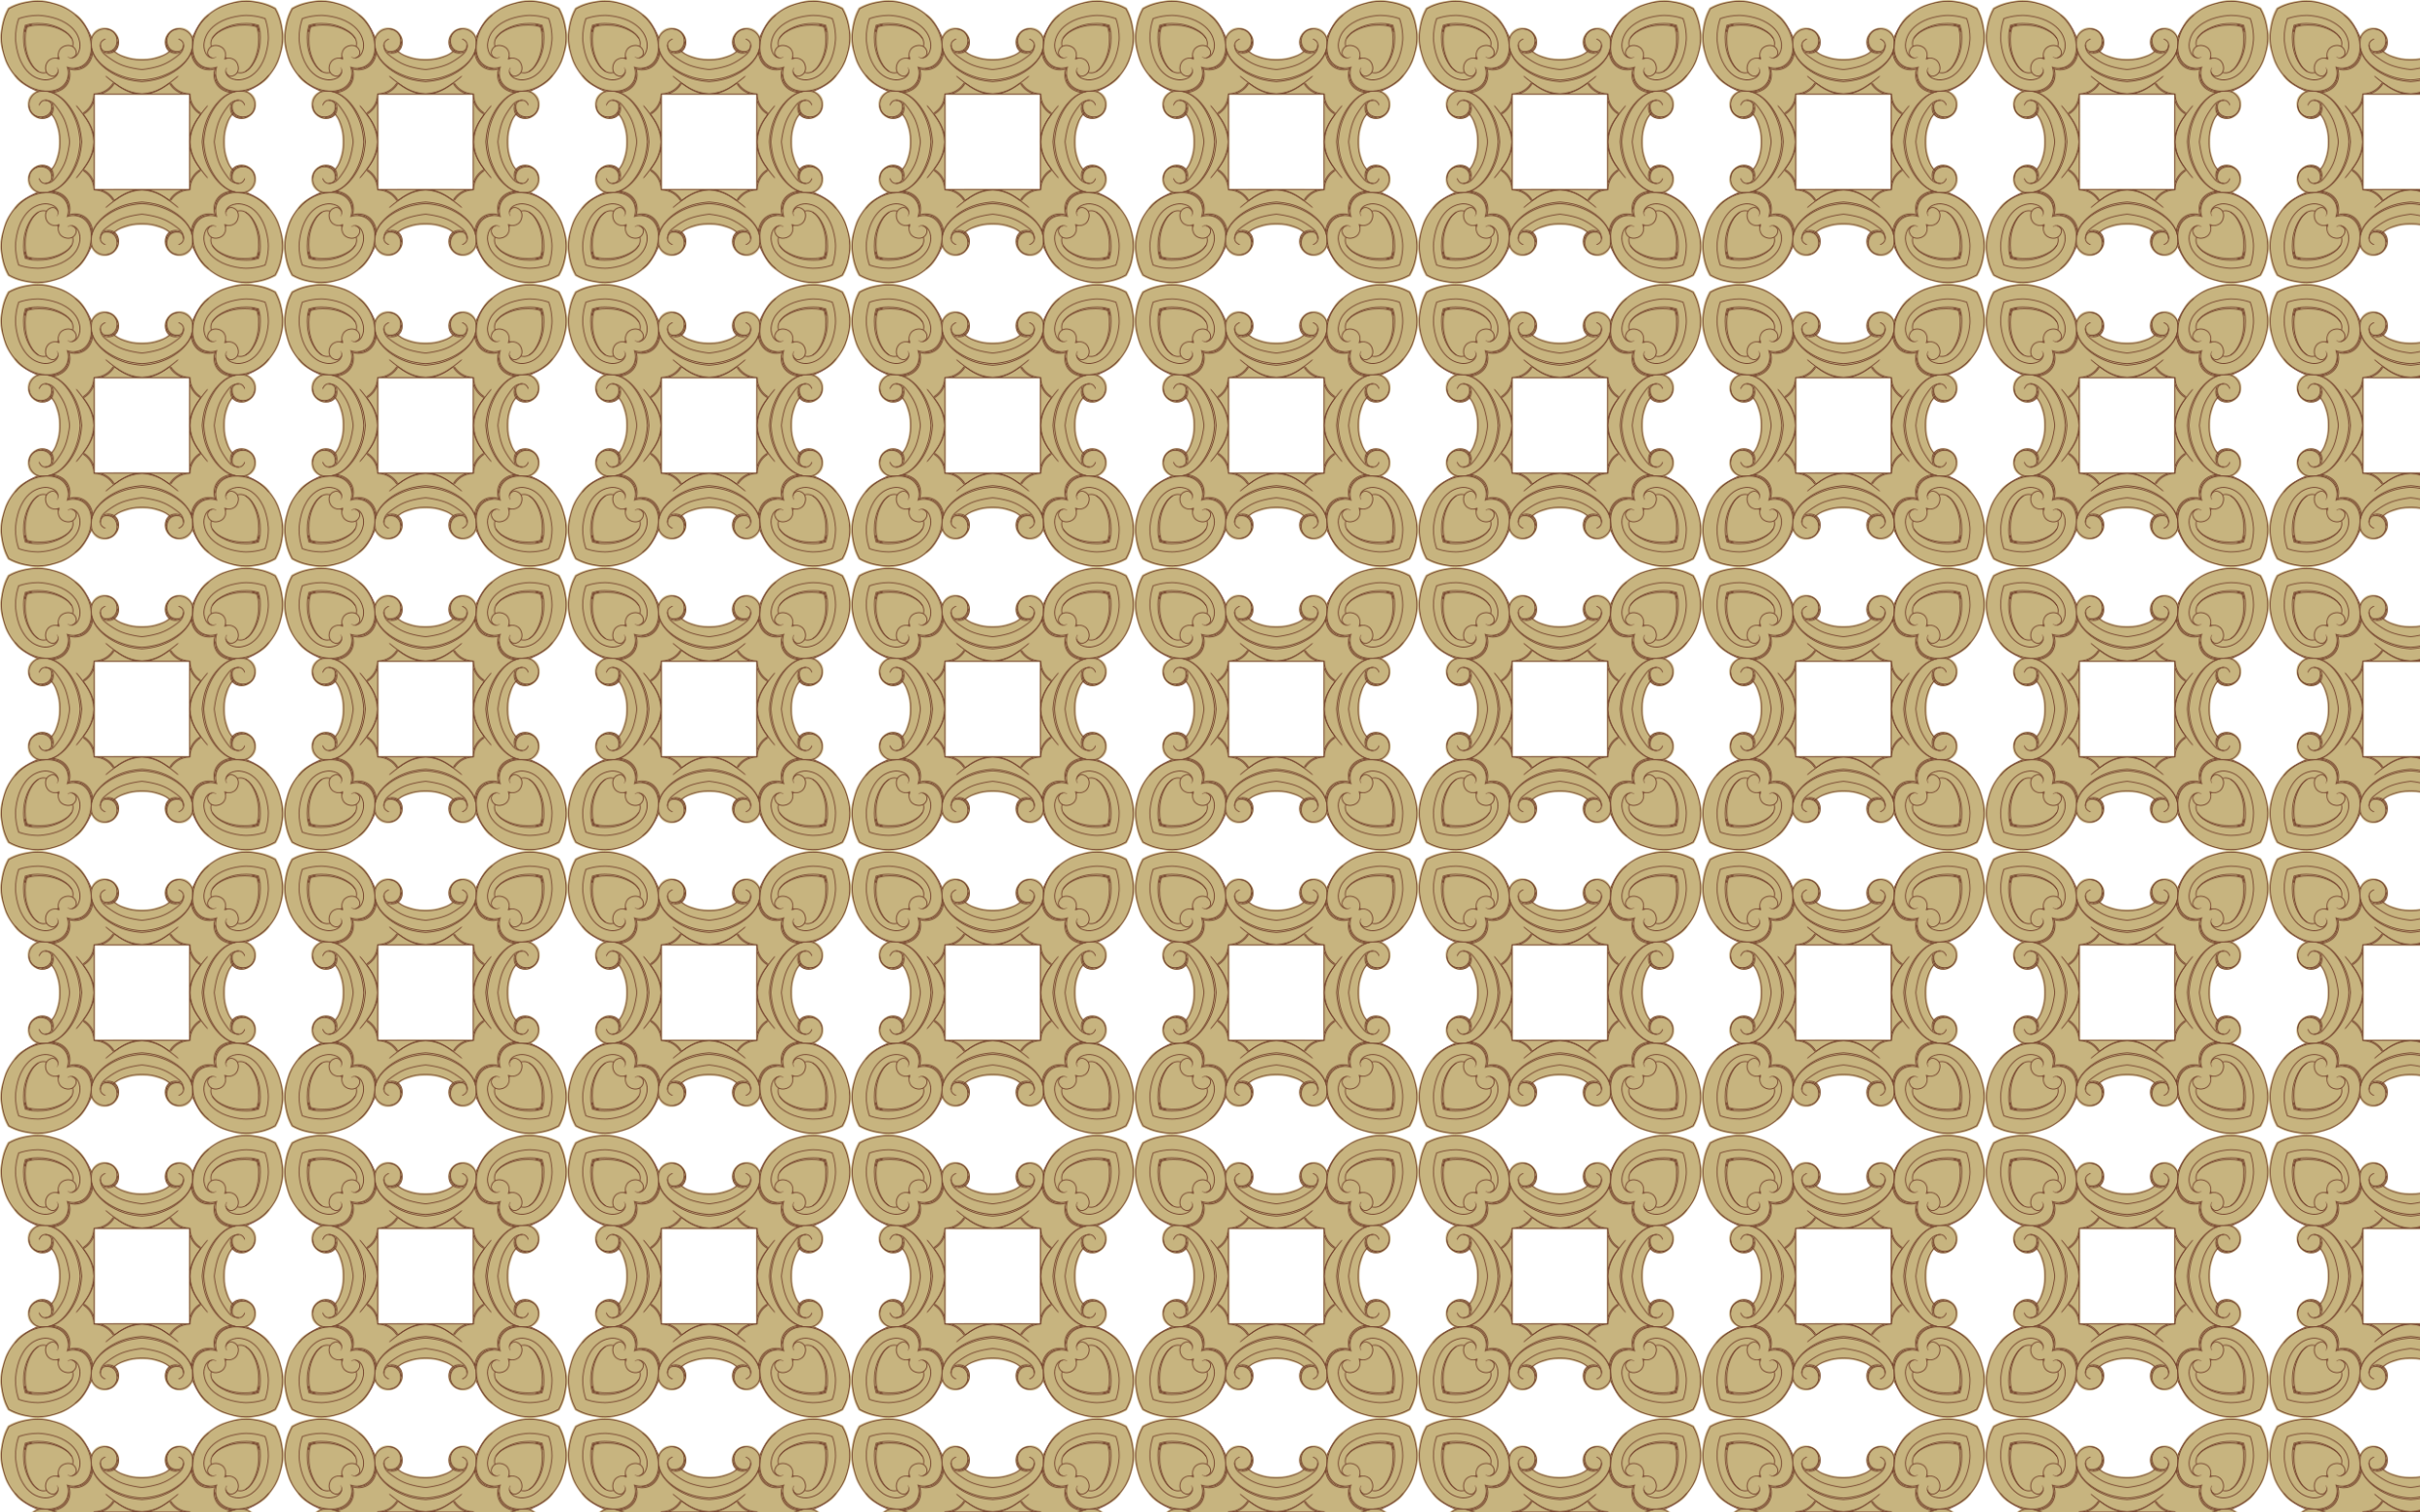 <?xml version="1.0" encoding="UTF-8"?>
<!DOCTYPE svg  PUBLIC '-//W3C//DTD SVG 1.1//EN'  'http://www.w3.org/Graphics/SVG/1.1/DTD/svg11.dtd'>
<svg enable-background="new 0 0 2560 1600" version="1.1" viewBox="0 0 2560 1600" xml:space="preserve" xmlns="http://www.w3.org/2000/svg">
<pattern id="a" width="300" height="300" overflow="visible" patternUnits="userSpaceOnUse" viewBox="0 -300 300 300">
	
		<polygon points="0 -300 300 -300 300 0 0 0" fill="none"/>
		<g transform="translate(21.432 165.84)">
			<g transform="matrix(2.667 0 0 2.667 -954.73 -667.78)">
				<path d="m363.06 75.825c0.684-0.087 1.095-0.099 1.792-0.099 2.674 0 4.204 0.436 6.766 1.195 2.127 0.634 3.421 0.957 5.274 2.189 2.836 1.891 4.752 2.898 6.568 5.772 1.194 1.891 1.318 3.371 2.786 5.075 0.983-2.127 2.724-3.285 5.075-3.285 3.159 0 5.871 2.413 5.871 5.573 0 1.58-0.385 2.675-1.492 3.783 1.219 1.219 2.339 1.442 3.98 1.99 2.289 0.759 3.707 0.996 6.12 0.996 0.151 0 0.3-0.002 0.447-0.005 0.146 0.003 0.295 0.005 0.447 0.005 2.413 0 3.831-0.237 6.12-0.996 1.642-0.547 2.761-0.771 3.98-1.99-1.107-1.107-1.492-2.203-1.492-3.783 0-3.16 2.712-5.573 5.871-5.573 2.351 0 4.092 1.157 5.075 3.285 1.468-1.704 1.592-3.184 2.786-5.075 1.816-2.874 3.732-3.881 6.568-5.772 1.853-1.232 3.147-1.554 5.274-2.189 2.562-0.759 4.092-1.195 6.766-1.195 0.697 0 1.107 0.012 1.792 0.099 4.064 0.534 6.986 1.216 9.996 2.969 1.753 3.011 2.436 5.933 2.969 9.996 0.087 0.684 0.099 1.095 0.099 1.792 0 2.674-0.436 4.204-1.195 6.766-0.634 2.127-0.957 3.421-2.189 5.274-1.891 2.836-2.898 4.752-5.772 6.568-1.891 1.194-3.371 1.318-5.075 2.786 2.127 0.983 3.285 2.724 3.285 5.075 0 3.159-2.413 5.871-5.573 5.871-1.58 0-2.675-0.385-3.783-1.492-1.219 1.219-1.442 2.339-1.99 3.981-0.759 2.289-0.996 3.707-0.996 6.12 0 0.151 0.002 0.3 0.005 0.447-0.003 0.146-0.005 0.295-0.005 0.447 0 2.413 0.237 3.831 0.996 6.12 0.547 1.642 0.771 2.761 1.99 3.981 1.107-1.107 2.203-1.492 3.783-1.492 3.16 0 5.573 2.712 5.573 5.871 0 2.351-1.158 4.092-3.285 5.075 1.704 1.468 3.184 1.592 5.075 2.786 2.874 1.816 3.881 3.732 5.772 6.568 1.232 1.853 1.554 3.147 2.189 5.274 0.759 2.562 1.195 4.092 1.195 6.766 0 0.697-0.012 1.107-0.099 1.792-0.534 4.064-1.216 6.986-2.969 9.996-3.011 1.753-5.933 2.436-9.996 2.969-0.684 0.087-1.095 0.099-1.792 0.099-2.674 0-4.204-0.436-6.766-1.195-2.127-0.634-3.421-0.957-5.274-2.189-2.836-1.891-4.752-2.898-6.568-5.772-1.194-1.891-1.318-3.371-2.786-5.075-0.983 2.127-2.724 3.285-5.075 3.285-3.159 0-5.871-2.413-5.871-5.573 0-1.58 0.385-2.675 1.492-3.783-1.219-1.219-2.339-1.442-3.98-1.99-2.289-0.759-3.707-0.996-6.12-0.996-0.151 0-0.3 0.002-0.447 0.005-0.146-0.003-0.295-0.005-0.447-0.005-2.413 0-3.831 0.237-6.12 0.996-1.642 0.547-2.761 0.771-3.98 1.99 1.107 1.107 1.492 2.203 1.492 3.783 0 3.16-2.712 5.573-5.871 5.573-2.351 0-4.092-1.157-5.075-3.285-1.468 1.704-1.592 3.184-2.786 5.075-1.816 2.874-3.732 3.881-6.568 5.772-1.853 1.232-3.147 1.554-5.274 2.189-2.562 0.759-4.092 1.195-6.766 1.195-0.697 0-1.107-0.012-1.792-0.099-4.064-0.534-6.985-1.216-9.996-2.969-1.753-3.011-2.436-5.933-2.969-9.996-0.087-0.684-0.099-1.095-0.099-1.792 0-2.674 0.436-4.204 1.195-6.766 0.634-2.127 0.957-3.421 2.189-5.274 1.891-2.836 2.898-4.752 5.772-6.568 1.891-1.194 3.371-1.318 5.075-2.786-2.127-0.983-3.285-2.724-3.285-5.075 0-3.159 2.413-5.871 5.573-5.871 1.58 0 2.675 0.385 3.783 1.492 1.219-1.219 1.442-2.339 1.99-3.981 0.759-2.289 0.996-3.707 0.996-6.12 0-0.151-0.002-0.3-0.005-0.447 0.003-0.146 0.005-0.295 0.005-0.447 0-2.413-0.237-3.831-0.996-6.12-0.547-1.642-0.771-2.761-1.99-3.981-1.107 1.107-2.203 1.492-3.783 1.492-3.16 0-5.573-2.712-5.573-5.871 0-2.351 1.158-4.092 3.285-5.075-1.704-1.468-3.184-1.592-5.075-2.786-2.874-1.816-3.881-3.732-5.772-6.568-1.232-1.853-1.554-3.147-2.189-5.274-0.759-2.562-1.195-4.092-1.195-6.766 0-0.697 0.012-1.107 0.099-1.792 0.534-4.064 1.216-6.986 2.969-9.996 3.011-1.753 5.933-2.436 9.996-2.969zm24.553 74.786c6.211-0.012 12.423-0.024 18.634-0.036 6.211 0.012 12.423 0.024 18.634 0.036-0.011-6.211-0.024-12.423-0.036-18.634 0.012-6.211 0.024-12.423 0.036-18.634-6.211 0.012-12.423 0.024-18.634 0.036-6.211-0.012-12.423-0.024-18.634-0.036 0.011 6.211 0.024 12.423 0.036 18.634-0.013 6.211-0.024 12.423-0.036 18.634z" fill="#C7B47F"/>
				<g fill="#703D29">
					<path d="m360.51 86.238c-0.213 0.67-0.404 1.362-0.592 2.13-0.019 0.079-0.089 0.131-0.167 0.131-0.013 0-0.027-0.002-0.041-5e-3 -0.092-0.023-0.149-0.116-0.126-0.208 0.206-0.841 0.415-1.591 0.653-2.321 0.73-0.238 1.48-0.446 2.321-0.653 0.092-0.023 0.185 0.034 0.208 0.126 0.003 0.014 5e-3 0.028 5e-3 0.041 0 0.077-0.052 0.147-0.131 0.167-0.768 0.189-1.46 0.379-2.13 0.593z"/>
					<path d="m451.99 86.238c-0.67-0.213-1.362-0.404-2.13-0.592-0.079-0.019-0.131-0.089-0.131-0.167 0-0.013 0.002-0.027 5e-3 -0.041 0.023-0.092 0.116-0.149 0.208-0.126 0.841 0.206 1.591 0.415 2.321 0.653 0.238 0.73 0.446 1.48 0.653 2.321 0.023 0.092-0.034 0.185-0.126 0.208-0.014 0.003-0.028 5e-3 -0.041 5e-3 -0.077 0-0.147-0.052-0.167-0.131-0.189-0.768-0.379-1.46-0.592-2.13z"/>
					<path d="m451.99 177.72c0.213-0.67 0.404-1.362 0.592-2.13 0.019-0.079 0.089-0.131 0.167-0.131 0.013 0 0.027 0.002 0.041 5e-3 0.092 0.023 0.149 0.116 0.126 0.208-0.206 0.841-0.415 1.591-0.653 2.321-0.73 0.238-1.48 0.446-2.321 0.653-0.092 0.023-0.185-0.034-0.208-0.126-0.003-0.014-5e-3 -0.028-5e-3 -0.041 0-0.077 0.052-0.147 0.131-0.167 0.768-0.189 1.46-0.379 2.13-0.592z"/>
					<path d="m360.51 177.72c0.67 0.213 1.362 0.404 2.13 0.592 0.079 0.019 0.131 0.089 0.131 0.167 0 0.013-0.002 0.027-5e-3 0.041-0.023 0.092-0.116 0.149-0.208 0.126-0.841-0.206-1.591-0.415-2.321-0.653-0.238-0.73-0.446-1.48-0.653-2.321-0.023-0.092 0.034-0.185 0.126-0.208 0.014-0.003 0.028-5e-3 0.041-5e-3 0.077 0 0.147 0.052 0.167 0.131 0.189 0.768 0.379 1.459 0.592 2.13z"/>
				</g>
				<g fill="#703D29">
					
						<polygon points="366.38 122.49 366.36 122.2 367.07 122.15 368.08 121.99 368.84 121.65 369.53 121.12 370.03 120.48 370.36 119.84 370.58 118.33 370.87 118.37 370.63 119.95 370.28 120.64 369.72 121.34 368.98 121.91 368.15 122.27 367.11 122.44"/>
						<polygon points="396.76 171.84 396.47 171.86 396.42 171.15 396.26 170.14 395.92 169.38 395.39 168.7 394.75 168.19 394.11 167.86 392.6 167.64 392.64 167.36 394.22 167.59 394.9 167.95 395.61 168.51 396.17 169.25 396.54 170.08 396.71 171.12"/>
						<polygon points="446.11 141.46 446.13 141.75 445.42 141.81 444.41 141.97 443.65 142.31 442.97 142.83 442.46 143.48 442.13 144.11 441.91 145.62 441.62 145.58 441.86 144 442.21 143.32 442.77 142.61 443.51 142.05 444.35 141.68 445.39 141.52"/>
						<polygon points="415.73 92.115 416.02 92.093 416.07 92.804 416.23 93.814 416.58 94.574 417.1 95.258 417.74 95.767 418.38 96.096 419.89 96.312 419.85 96.599 418.27 96.365 417.59 96.01 416.88 95.449 416.32 94.709 415.95 93.878 415.79 92.838"/>
						<polygon points="396.76 92.115 396.47 92.093 396.42 92.804 396.26 93.814 395.92 94.574 395.39 95.258 394.75 95.767 394.11 96.096 392.6 96.312 392.64 96.599 394.22 96.365 394.9 96.01 395.61 95.449 396.17 94.709 396.54 93.878 396.71 92.838"/>
						<polygon points="366.38 141.46 366.36 141.75 367.07 141.81 368.08 141.97 368.84 142.31 369.53 142.83 370.03 143.48 370.36 144.11 370.58 145.62 370.87 145.58 370.63 144 370.28 143.32 369.72 142.61 368.98 142.05 368.15 141.68 367.11 141.52"/>
						<polygon points="415.73 171.84 416.02 171.86 416.07 171.15 416.23 170.14 416.58 169.38 417.1 168.7 417.74 168.19 418.38 167.86 419.89 167.64 419.85 167.36 418.27 167.59 417.59 167.95 416.88 168.51 416.32 169.25 415.95 170.08 415.79 171.12"/>
						<polygon points="446.11 122.49 446.13 122.2 445.42 122.15 444.41 121.99 443.65 121.65 442.97 121.12 442.46 120.48 442.13 119.84 441.91 118.33 441.62 118.37 441.86 119.95 442.21 120.64 442.77 121.34 443.51 121.91 444.35 122.27 445.39 122.44"/>
					
					
						<polygon points="370.35 112.31 370.28 112.03 372.82 111.4 374.11 110.76 375.35 109.8 376.3 108.5 376.74 107.51 377.12 105.14 377.41 105.19 377.01 107.61 376.55 108.65 375.55 110.02 374.26 111 372.92 111.67"/>
						<polygon points="386.58 167.88 386.3 167.95 385.67 165.4 385.02 164.12 384.07 162.87 382.77 161.93 381.77 161.48 379.41 161.1 379.46 160.82 381.88 161.21 382.92 161.68 384.29 162.68 385.27 163.96 385.94 165.3"/>
						<polygon points="442.14 151.64 442.21 151.92 439.67 152.55 438.39 153.2 437.14 154.16 436.19 155.45 435.75 156.45 435.37 158.81 435.08 158.76 435.48 156.35 435.94 155.31 436.95 153.94 438.23 152.95 439.57 152.28"/>
						<polygon points="425.91 96.079 426.19 96.009 426.82 98.554 427.47 99.838 428.42 101.08 429.72 102.03 430.72 102.47 433.08 102.85 433.03 103.14 430.62 102.74 429.58 102.28 428.21 101.28 427.22 99.991 426.55 98.654"/>
						<polygon points="386.58 96.079 386.3 96.009 385.67 98.554 385.02 99.838 384.07 101.08 382.77 102.03 381.77 102.47 379.41 102.85 379.46 103.14 381.88 102.74 382.92 102.28 384.29 101.28 385.27 99.991 385.94 98.654"/>
						<polygon points="370.35 151.64 370.28 151.92 372.82 152.55 374.11 153.2 375.35 154.16 376.3 155.45 376.74 156.45 377.12 158.81 377.41 158.76 377.01 156.35 376.55 155.31 375.55 153.94 374.26 152.95 372.92 152.28"/>
						<polygon points="425.91 167.88 426.19 167.95 426.82 165.4 427.47 164.12 428.42 162.87 429.72 161.93 430.72 161.48 433.08 161.1 433.03 160.82 430.62 161.21 429.58 161.68 428.21 162.68 427.22 163.96 426.55 165.3"/>
						<polygon points="442.14 112.31 442.21 112.03 439.67 111.4 438.39 110.76 437.14 109.8 436.19 108.5 435.75 107.51 435.37 105.14 435.08 105.19 435.48 107.61 435.94 108.65 436.95 110.02 438.23 111 439.57 111.67"/>
					
				</g>
				
					<g fill="#703D29">
						<path d="m383.29 121.07-0.173-0.276c1.952-1.226 3.26-2.922 3.887-5.043l0.312 0.092c-0.641 2.168-2.033 3.975-4.026 5.226z"/>
						<path d="m395.34 154.93-0.276 0.173c-1.226-1.952-2.922-3.26-5.043-3.887l0.092-0.312c2.168 0.641 3.975 2.033 5.226 4.026z"/>
						<path d="m429.2 142.89 0.173 0.276c-1.952 1.226-3.26 2.922-3.887 5.043l-0.312-0.092c0.641-2.168 2.033-3.975 4.026-5.226z"/>
						<path d="m417.15 109.02 0.276-0.173c1.226 1.952 2.922 3.26 5.043 3.887l-0.092 0.312c-2.167-0.641-3.975-2.033-5.226-4.026z"/>
						<path d="m395.34 109.02-0.276-0.173c-1.226 1.952-2.922 3.26-5.043 3.887l0.092 0.312c2.168-0.641 3.975-2.033 5.226-4.026z"/>
						<path d="m383.29 142.89-0.173 0.276c1.952 1.226 3.26 2.922 3.887 5.043l0.312-0.092c-0.641-2.168-2.033-3.975-4.026-5.226z"/>
						<path d="m417.15 154.93 0.276 0.173c1.226-1.952 2.922-3.26 5.043-3.887l-0.092-0.312c-2.167 0.641-3.975 2.033-5.226 4.026z"/>
						<path d="m429.2 121.07 0.173-0.276c-1.952-1.226-3.26-2.922-3.887-5.043l-0.312 0.092c0.641 2.168 2.033 3.975 4.026 5.226z"/>
					</g>
					<g fill="#703D29">
						<path d="m360.77 86.502c-0.158 0.575-0.304 1.184-0.439 1.825-0.21 1.001-0.442 4.093 0.178 7.264 0.425 2.175 1.341 4.413 2.51 6.139 0.375 0.553 0.719 0.934 1.121 1.336 0.245 0.245 0.574 0.479 0.864 0.684 0.131 0.093 0.257 0.182 0.368 0.268l-0.198 0.259c-0.109-0.083-0.232-0.17-0.359-0.261-0.3-0.213-0.641-0.455-0.906-0.72-0.415-0.415-0.771-0.809-1.16-1.384-1.194-1.762-2.127-4.043-2.56-6.26-0.63-3.219-0.391-6.371-0.177-7.393 0.149-0.714 0.314-1.388 0.493-2.022 0.634-0.179 1.309-0.343 2.022-0.493 1.022-0.214 4.174-0.452 7.393 0.177 2.216 0.434 4.498 1.367 6.26 2.56 0.575 0.389 0.969 0.746 1.384 1.161 0.264 0.264 0.506 0.605 0.72 0.906 0.091 0.128 0.178 0.25 0.261 0.359l-0.259 0.198c-0.085-0.112-0.175-0.237-0.268-0.368-0.206-0.29-0.439-0.619-0.684-0.864-0.402-0.402-0.783-0.746-1.336-1.121-1.727-1.17-3.964-2.085-6.139-2.51-3.17-0.62-6.263-0.388-7.264-0.178-0.641 0.134-1.25 0.281-1.825 0.439z"/>
						<path d="m451.72 86.502c-0.575-0.158-1.184-0.304-1.825-0.439-1.001-0.21-4.093-0.442-7.264 0.178-2.175 0.425-4.413 1.34-6.139 2.51-0.553 0.375-0.934 0.719-1.336 1.121-0.245 0.245-0.478 0.574-0.684 0.864-0.093 0.131-0.182 0.257-0.268 0.368l-0.259-0.198c0.083-0.109 0.17-0.232 0.261-0.359 0.213-0.3 0.455-0.641 0.72-0.906 0.415-0.415 0.809-0.771 1.384-1.161 1.762-1.194 4.043-2.127 6.26-2.56 3.219-0.63 6.371-0.391 7.393-0.177 0.714 0.149 1.388 0.314 2.022 0.493 0.179 0.634 0.343 1.309 0.493 2.022 0.214 1.022 0.453 4.174-0.177 7.393-0.434 2.216-1.367 4.498-2.56 6.26-0.389 0.575-0.746 0.969-1.161 1.384-0.264 0.264-0.605 0.506-0.906 0.72-0.128 0.091-0.25 0.178-0.359 0.261l-0.198-0.259c0.112-0.085 0.237-0.175 0.368-0.268 0.29-0.206 0.619-0.439 0.864-0.684 0.402-0.402 0.746-0.783 1.121-1.336 1.17-1.727 2.085-3.964 2.51-6.139 0.62-3.17 0.388-6.263 0.178-7.264-0.134-0.641-0.281-1.25-0.439-1.825z"/>
						<path d="m451.72 177.45c0.158-0.575 0.304-1.184 0.439-1.825 0.21-1.001 0.442-4.093-0.178-7.264-0.425-2.175-1.341-4.413-2.51-6.139-0.375-0.553-0.719-0.934-1.121-1.336-0.245-0.245-0.574-0.479-0.864-0.684-0.131-0.093-0.257-0.182-0.368-0.268l0.198-0.259c0.109 0.083 0.232 0.17 0.359 0.261 0.3 0.213 0.641 0.455 0.906 0.72 0.415 0.415 0.771 0.809 1.161 1.384 1.194 1.762 2.127 4.043 2.56 6.26 0.63 3.219 0.391 6.371 0.177 7.393-0.149 0.714-0.314 1.388-0.493 2.022-0.634 0.179-1.309 0.343-2.022 0.493-1.022 0.214-4.174 0.453-7.393-0.177-2.216-0.434-4.498-1.367-6.26-2.56-0.575-0.389-0.969-0.746-1.384-1.161-0.264-0.264-0.506-0.605-0.72-0.906-0.091-0.128-0.178-0.25-0.261-0.359l0.259-0.198c0.085 0.112 0.175 0.237 0.268 0.368 0.206 0.29 0.439 0.619 0.684 0.864 0.402 0.402 0.783 0.746 1.336 1.121 1.727 1.17 3.964 2.085 6.139 2.51 3.17 0.62 6.263 0.388 7.264 0.178 0.641-0.135 1.25-0.281 1.825-0.439z"/>
						<path d="m360.77 177.45c0.575 0.158 1.184 0.304 1.825 0.439 1.001 0.21 4.093 0.442 7.264-0.178 2.175-0.425 4.413-1.341 6.139-2.51 0.553-0.375 0.934-0.719 1.336-1.121 0.245-0.245 0.478-0.574 0.684-0.864 0.093-0.131 0.182-0.257 0.268-0.368l0.259 0.198c-0.083 0.109-0.17 0.232-0.261 0.359-0.213 0.3-0.455 0.641-0.72 0.906-0.415 0.415-0.809 0.771-1.384 1.161-1.762 1.194-4.043 2.127-6.26 2.56-3.219 0.63-6.371 0.391-7.393 0.177-0.714-0.149-1.388-0.314-2.022-0.493-0.179-0.634-0.343-1.309-0.493-2.022-0.214-1.022-0.453-4.174 0.177-7.393 0.434-2.216 1.367-4.498 2.56-6.26 0.389-0.575 0.746-0.969 1.16-1.384 0.264-0.264 0.605-0.506 0.906-0.72 0.128-0.091 0.25-0.178 0.359-0.261l0.198 0.259c-0.112 0.085-0.237 0.175-0.368 0.268-0.29 0.206-0.619 0.439-0.864 0.684-0.402 0.402-0.746 0.783-1.121 1.336-1.17 1.727-2.085 3.964-2.51 6.139-0.62 3.17-0.388 6.263-0.178 7.264 0.134 0.641 0.281 1.25 0.439 1.825z"/>
					</g>
					<g fill="#703D29">
						<path d="m387.41 113.14c-0.242 4.123-2.512 6.409-4.434 7.616l-0.173-0.276c1.9-1.193 4.153-3.48 4.295-7.652 4.171-0.142 6.459-2.395 7.652-4.295l0.276 0.173c-1.206 1.921-3.493 4.192-7.616 4.434z"/>
						<path d="m425.08 113.14c-4.123-0.242-6.409-2.512-7.616-4.434l0.276-0.173c1.193 1.9 3.48 4.153 7.652 4.295 0.142 4.171 2.395 6.459 4.295 7.652l-0.173 0.276c-1.921-1.206-4.192-3.493-4.434-7.616z"/>
						<path d="m425.08 150.81c0.242-4.123 2.512-6.409 4.434-7.616l0.173 0.276c-1.9 1.193-4.153 3.48-4.295 7.652-4.171 0.142-6.459 2.395-7.652 4.295l-0.276-0.173c1.206-1.921 3.493-4.192 7.616-4.434z"/>
						<path d="m387.41 150.81c4.123 0.242 6.409 2.512 7.616 4.434l-0.276 0.173c-1.193-1.9-3.48-4.153-7.652-4.295-0.142-4.171-2.395-6.459-4.295-7.652l0.173-0.276c1.921 1.206 4.192 3.493 4.434 7.616z"/>
					</g>
					<g fill="#703D29">
						<path d="m387.05 131.98c-0.393-5.828-2.718-8.984-6.916-14.206-0.056-0.07-0.045-0.173 0.025-0.229 0.07-0.057 0.172-0.046 0.229 0.025 4.128 5.134 6.581 8.467 6.987 14.41-0.406 5.942-2.86 9.275-6.987 14.41-0.057 0.071-0.159 0.082-0.229 0.025-0.07-0.056-0.081-0.159-0.025-0.229 4.198-5.222 6.523-8.378 6.916-14.206z"/>
						<path d="m406.25 112.78c5.828-0.393 8.984-2.718 14.206-6.916 0.07-0.056 0.173-0.045 0.229 0.025 0.057 0.07 0.046 0.172-0.025 0.229-5.134 4.128-8.467 6.581-14.41 6.987-5.942-0.406-9.275-2.86-14.41-6.987-0.071-0.057-0.082-0.159-0.025-0.229 0.056-0.07 0.159-0.081 0.229-0.025 5.222 4.198 8.378 6.523 14.206 6.916z"/>
						<path d="m425.44 131.98c0.393 5.828 2.718 8.984 6.916 14.206 0.056 0.07 0.045 0.173-0.025 0.229-0.07 0.057-0.172 0.046-0.229-0.025-4.128-5.134-6.581-8.467-6.987-14.41 0.406-5.942 2.86-9.275 6.987-14.41 0.057-0.071 0.159-0.082 0.229-0.025 0.07 0.056 0.081 0.159 0.025 0.229-4.198 5.222-6.523 8.378-6.916 14.206z"/>
						<path d="m406.25 151.17c-5.828 0.393-8.984 2.718-14.206 6.916-0.07 0.056-0.173 0.045-0.229-0.025-0.057-0.07-0.046-0.172 0.025-0.229 5.134-4.128 8.467-6.581 14.41-6.987 5.942 0.406 9.275 2.86 14.41 6.987 0.071 0.057 0.082 0.159 0.025 0.229-0.056 0.07-0.159 0.081-0.229 0.025-5.222-4.198-8.378-6.523-14.206-6.916z"/>
					</g>
					<g fill="#703D29">
						<path d="m366.8 122.85c-0.465 0-0.937-0.058-1.398-0.178-1.259-0.328-2.792-1.487-3.416-2.583-0.455-0.798-0.697-1.701-0.699-2.614l0.326-6e-4c0.002 0.856 0.229 1.704 0.656 2.453 0.577 1.013 2.05 2.126 3.216 2.429 1.533 0.399 3.193 0.075 4.229-0.828 0.927-0.808 1.321-2.035 1.141-3.549-0.039-0.325-0.124-0.79-0.413-1.08l0.231-0.23c0.36 0.362 0.461 0.899 0.506 1.271 0.245 2.053-0.545 3.217-1.25 3.833-0.8 0.698-1.942 1.076-3.127 1.076z"/>
						<path d="m397.12 171.42c0 0.465-0.058 0.937-0.178 1.398-0.328 1.259-1.487 2.792-2.583 3.416-0.798 0.455-1.701 0.697-2.614 0.699l-6e-4 -0.326c0.856-0.002 1.704-0.229 2.453-0.656 1.013-0.577 2.126-2.05 2.429-3.216 0.399-1.533 0.075-3.193-0.828-4.229-0.808-0.927-2.035-1.321-3.549-1.141-0.325 0.039-0.79 0.124-1.08 0.413l-0.23-0.231c0.362-0.36 0.899-0.461 1.271-0.506 2.053-0.245 3.217 0.545 3.833 1.25 0.698 0.8 1.076 1.942 1.076 3.127z"/>
						<path d="m445.69 141.11c0.465 0 0.937 0.058 1.398 0.178 1.259 0.328 2.792 1.487 3.416 2.583 0.455 0.798 0.697 1.701 0.699 2.614l-0.326 6e-4c-0.002-0.856-0.229-1.704-0.656-2.453-0.577-1.013-2.05-2.126-3.216-2.429-1.533-0.399-3.193-0.075-4.229 0.828-0.927 0.808-1.321 2.035-1.141 3.549 0.039 0.325 0.124 0.79 0.413 1.08l-0.231 0.23c-0.36-0.362-0.461-0.899-0.506-1.271-0.245-2.053 0.545-3.217 1.25-3.833 0.801-0.698 1.942-1.076 3.127-1.076z"/>
						<path d="m415.37 92.537c0-0.465 0.058-0.937 0.178-1.398 0.328-1.259 1.487-2.792 2.583-3.416 0.798-0.455 1.701-0.697 2.614-0.699l6e-4 0.326c-0.856 0.002-1.704 0.229-2.453 0.656-1.013 0.577-2.126 2.05-2.429 3.216-0.399 1.533-0.075 3.193 0.828 4.229 0.808 0.927 2.035 1.321 3.549 1.141 0.325-0.039 0.79-0.124 1.08-0.413l0.23 0.231c-0.362 0.36-0.899 0.461-1.271 0.506-2.053 0.245-3.217-0.545-3.833-1.25-0.698-0.8-1.076-1.942-1.076-3.127z"/>
						<path d="m397.12 92.537c0-0.465-0.058-0.937-0.178-1.398-0.328-1.259-1.487-2.792-2.583-3.416-0.798-0.455-1.701-0.697-2.614-0.699l-6e-4 0.326c0.856 0.002 1.704 0.229 2.453 0.656 1.013 0.577 2.126 2.05 2.429 3.216 0.399 1.533 0.075 3.193-0.828 4.229-0.808 0.927-2.035 1.321-3.549 1.141-0.325-0.039-0.79-0.124-1.08-0.413l-0.23 0.231c0.362 0.36 0.899 0.461 1.271 0.506 2.053 0.245 3.217-0.545 3.833-1.25 0.698-0.8 1.076-1.942 1.076-3.127z"/>
						<path d="m366.8 141.11c-0.465 0-0.937 0.058-1.398 0.178-1.259 0.328-2.792 1.487-3.416 2.583-0.455 0.798-0.697 1.701-0.699 2.614l0.326 6e-4c0.002-0.856 0.229-1.704 0.656-2.453 0.577-1.013 2.05-2.126 3.216-2.429 1.533-0.399 3.193-0.075 4.229 0.828 0.927 0.808 1.321 2.035 1.141 3.549-0.039 0.325-0.124 0.79-0.413 1.08l0.231 0.23c0.36-0.362 0.461-0.899 0.506-1.271 0.245-2.053-0.545-3.217-1.25-3.833-0.8-0.698-1.942-1.076-3.127-1.076z"/>
						<path d="m415.37 171.42c0 0.465 0.058 0.937 0.178 1.398 0.328 1.259 1.487 2.792 2.583 3.416 0.798 0.455 1.701 0.697 2.614 0.699l6e-4 -0.326c-0.856-0.002-1.704-0.229-2.453-0.656-1.013-0.577-2.126-2.05-2.429-3.216-0.399-1.533-0.075-3.193 0.828-4.229 0.808-0.927 2.035-1.321 3.549-1.141 0.325 0.039 0.79 0.124 1.08 0.413l0.23-0.231c-0.362-0.36-0.899-0.461-1.271-0.506-2.053-0.245-3.217 0.545-3.833 1.25-0.698 0.8-1.076 1.942-1.076 3.127z"/>
						<path d="m445.69 122.85c0.465 0 0.937-0.058 1.398-0.178 1.259-0.328 2.792-1.487 3.416-2.583 0.455-0.798 0.697-1.701 0.699-2.614l-0.326-6e-4c-0.002 0.856-0.229 1.704-0.656 2.453-0.577 1.013-2.05 2.126-3.216 2.429-1.533 0.399-3.193 0.075-4.229-0.828-0.927-0.808-1.321-2.035-1.141-3.549 0.039-0.325 0.124-0.79 0.413-1.08l-0.231-0.23c-0.36 0.362-0.461 0.899-0.506 1.271-0.245 2.053 0.545 3.217 1.25 3.833 0.801 0.698 1.942 1.076 3.127 1.076z"/>
					</g>
					<g fill="#703D29">
						<path d="m365.08 112.04c-0.015 0-0.031-0.002-0.046-0.007-2.252-0.665-4.467-1.896-6.585-3.658-1.023-0.851-1.891-1.721-2.578-2.584-0.056-0.07-0.044-0.173 0.026-0.229 0.07-0.056 0.173-0.044 0.229 0.026 0.674 0.846 1.526 1.699 2.532 2.536 2.084 1.734 4.26 2.944 6.469 3.596 0.086 0.025 0.136 0.116 0.11 0.202-0.021 0.071-0.086 0.117-0.156 0.117z"/>
						<path d="m386.31 173.14c0 0.015-0.002 0.031-0.007 0.046-0.665 2.252-1.896 4.467-3.658 6.585-0.851 1.023-1.721 1.891-2.584 2.578-0.07 0.056-0.173 0.044-0.229-0.026-0.056-0.07-0.044-0.173 0.026-0.229 0.846-0.674 1.699-1.526 2.536-2.532 1.734-2.084 2.944-4.26 3.596-6.469 0.025-0.086 0.116-0.136 0.202-0.11 0.071 0.021 0.117 0.086 0.117 0.156z"/>
						<path d="m447.41 151.92c0.015 0 0.031 0.002 0.046 0.007 2.252 0.665 4.467 1.896 6.585 3.658 1.023 0.851 1.891 1.721 2.578 2.584 0.056 0.07 0.044 0.173-0.026 0.229-0.07 0.056-0.173 0.044-0.229-0.026-0.674-0.846-1.526-1.699-2.532-2.536-2.084-1.734-4.26-2.944-6.469-3.596-0.086-0.025-0.136-0.116-0.11-0.202 0.021-0.071 0.086-0.117 0.156-0.117z"/>
						<path d="m426.18 90.811c0-0.015 0.002-0.031 0.007-0.046 0.665-2.252 1.896-4.467 3.658-6.585 0.851-1.023 1.721-1.891 2.584-2.578 0.07-0.056 0.173-0.044 0.229 0.026 0.056 0.07 0.044 0.173-0.026 0.229-0.846 0.674-1.699 1.526-2.536 2.532-1.734 2.084-2.944 4.26-3.596 6.469-0.025 0.086-0.116 0.136-0.202 0.11-0.071-0.021-0.117-0.086-0.117-0.156z"/>
						<path d="m386.31 90.811c0-0.015-0.002-0.031-0.007-0.046-0.665-2.252-1.896-4.467-3.658-6.585-0.851-1.023-1.721-1.891-2.584-2.578-0.07-0.056-0.173-0.044-0.229 0.026-0.056 0.07-0.044 0.173 0.026 0.229 0.846 0.674 1.699 1.526 2.536 2.532 1.734 2.084 2.944 4.26 3.596 6.469 0.025 0.086 0.116 0.136 0.202 0.11 0.071-0.021 0.117-0.086 0.117-0.156z"/>
						<path d="m365.08 151.92c-0.015 0-0.031 0.002-0.046 0.007-2.252 0.665-4.467 1.896-6.585 3.658-1.023 0.851-1.891 1.721-2.578 2.584-0.056 0.07-0.044 0.173 0.026 0.229 0.07 0.056 0.173 0.044 0.229-0.026 0.674-0.846 1.526-1.699 2.532-2.536 2.084-1.734 4.26-2.944 6.469-3.596 0.086-0.025 0.136-0.116 0.11-0.202-0.021-0.071-0.086-0.117-0.156-0.117z"/>
						<path d="m426.18 173.14c0 0.015 0.002 0.031 0.007 0.046 0.665 2.252 1.896 4.467 3.658 6.585 0.851 1.023 1.721 1.891 2.584 2.578 0.07 0.056 0.173 0.044 0.229-0.026 0.056-0.07 0.044-0.173-0.026-0.229-0.846-0.674-1.699-1.526-2.536-2.532-1.734-2.084-2.944-4.26-3.596-6.469-0.025-0.086-0.116-0.136-0.202-0.11-0.071 0.021-0.117 0.086-0.117 0.156z"/>
						<path d="m447.41 112.04c0.015 0 0.031-0.002 0.046-0.007 2.252-0.665 4.467-1.896 6.585-3.658 1.023-0.851 1.891-1.721 2.578-2.584 0.056-0.07 0.044-0.173-0.026-0.229-0.07-0.056-0.173-0.044-0.229 0.026-0.674 0.846-1.526 1.699-2.532 2.536-2.084 1.734-4.26 2.944-6.469 3.596-0.086 0.025-0.136 0.116-0.11 0.202 0.021 0.071 0.086 0.117 0.156 0.117z"/>
					</g>
					<g fill="#703D29">
						<path d="m434.99 103.24c-0.366 0.12-0.744 0.208-1.13 0.258-1.974 0.253-3.869-0.237-5.336-1.379-1.58-1.231-2.603-3.176-2.879-5.477-8e-4 -0.007-0.001-0.013-0.001-0.02 0-0.081 0.061-0.152 0.143-0.162 0.089-0.011 0.171 0.053 0.181 0.142 0.27 2.246 1.223 4.065 2.756 5.259 1.397 1.089 3.207 1.555 5.094 1.313 0.62-0.08 1.205-0.259 1.746-0.509-0.25 0.541-0.43 1.126-0.509 1.746-0.242 1.888 0.225 3.697 1.313 5.094 1.194 1.533 3.013 2.486 5.259 2.756 0.089 0.011 0.153 0.092 0.142 0.181-0.01 0.083-0.08 0.143-0.161 0.143-0.006 0-0.013-5e-4 -0.02-0.001-2.301-0.276-4.246-1.299-5.477-2.879-1.142-1.466-1.632-3.361-1.379-5.336 0.05-0.386 0.138-0.764 0.258-1.13z"/>
						<path d="m434.99 160.72c-0.12-0.366-0.209-0.744-0.258-1.13-0.253-1.974 0.237-3.869 1.379-5.336 1.231-1.58 3.176-2.603 5.477-2.879 0.007-8e-4 0.013-0.001 0.02-0.001 0.081 0 0.152 0.061 0.161 0.143 0.011 0.089-0.053 0.171-0.142 0.181-2.246 0.27-4.065 1.223-5.259 2.756-1.089 1.397-1.555 3.207-1.313 5.094 0.08 0.62 0.259 1.205 0.509 1.746-0.541-0.25-1.126-0.43-1.746-0.509-1.888-0.242-3.697 0.225-5.094 1.313-1.533 1.194-2.486 3.013-2.756 5.259-0.011 0.089-0.092 0.153-0.181 0.142-0.083-0.01-0.143-0.08-0.143-0.162 0-0.006 5e-4 -0.013 0.001-0.02 0.276-2.301 1.299-4.246 2.879-5.477 1.466-1.142 3.361-1.632 5.336-1.379 0.386 0.05 0.764 0.138 1.13 0.258z"/>
						<path d="m377.5 160.72c0.366-0.12 0.744-0.208 1.13-0.258 1.974-0.253 3.869 0.237 5.336 1.379 1.58 1.231 2.603 3.176 2.879 5.477 8e-4 0.007 0.001 0.013 0.001 0.02 0 0.081-0.061 0.152-0.143 0.162-0.089 0.011-0.171-0.053-0.181-0.142-0.27-2.246-1.223-4.065-2.756-5.259-1.397-1.089-3.207-1.555-5.094-1.313-0.62 0.08-1.205 0.259-1.746 0.509 0.25-0.541 0.43-1.126 0.509-1.746 0.242-1.888-0.225-3.697-1.313-5.094-1.194-1.533-3.013-2.486-5.259-2.756-0.089-0.011-0.153-0.092-0.142-0.181 0.01-0.083 0.08-0.143 0.161-0.143 0.006 0 0.013 5e-4 0.02 0.001 2.301 0.276 4.246 1.299 5.477 2.879 1.142 1.466 1.632 3.361 1.379 5.336-0.05 0.386-0.138 0.764-0.258 1.13z"/>
						<path d="m377.5 103.24c0.12 0.366 0.209 0.744 0.258 1.13 0.253 1.974-0.237 3.869-1.379 5.336-1.231 1.58-3.176 2.603-5.477 2.879-0.007 8e-4 -0.013 0.001-0.02 0.001-0.081 0-0.152-0.061-0.161-0.143-0.011-0.089 0.053-0.171 0.142-0.181 2.246-0.27 4.065-1.223 5.259-2.756 1.089-1.397 1.555-3.207 1.313-5.094-0.08-0.62-0.259-1.205-0.509-1.746 0.541 0.25 1.126 0.43 1.746 0.509 1.888 0.242 3.697-0.225 5.094-1.313 1.533-1.194 2.486-3.013 2.756-5.259 0.011-0.089 0.092-0.153 0.181-0.142 0.083 0.01 0.143 0.08 0.143 0.162 0 0.006-5e-4 0.013-0.001 0.02-0.276 2.301-1.299 4.246-2.879 5.477-1.466 1.142-3.361 1.632-5.336 1.379-0.386-0.05-0.764-0.138-1.13-0.258z"/>
						<path d="m438.96 99.265c0.165-0.382 0.264-0.748 0.287-1.074 0.006-0.09 0.084-0.157 0.174-0.151 0.089 0.006 0.156 0.082 0.151 0.174-0.012 0.17-0.039 0.344-0.081 0.52 0.176-0.042 0.35-0.069 0.52-0.081 0.092-0.005 0.168 0.061 0.174 0.151 0.006 0.09-0.061 0.168-0.151 0.174-0.325 0.023-0.691 0.122-1.074 0.287z"/>
						<path d="m438.96 164.69c0.382 0.165 0.748 0.264 1.074 0.287 0.09 0.006 0.157 0.084 0.151 0.174-0.006 0.089-0.082 0.156-0.174 0.151-0.17-0.012-0.343-0.039-0.52-0.081 0.042 0.176 0.069 0.35 0.081 0.52 0.005 0.092-0.061 0.168-0.151 0.174-0.09 0.006-0.168-0.061-0.174-0.151-0.023-0.325-0.122-0.691-0.287-1.074z"/>
						<path d="m373.53 164.69c-0.165 0.382-0.264 0.748-0.287 1.074-0.006 0.09-0.084 0.157-0.174 0.151-0.089-0.006-0.156-0.082-0.151-0.174 0.012-0.17 0.039-0.344 0.081-0.52-0.176 0.042-0.35 0.069-0.52 0.081-0.092 0.005-0.168-0.061-0.174-0.151-0.006-0.09 0.061-0.168 0.151-0.174 0.325-0.023 0.691-0.121 1.074-0.287z"/>
						<path d="m373.53 99.265c-0.382-0.165-0.748-0.264-1.074-0.287-0.09-0.006-0.157-0.084-0.151-0.174 0.006-0.089 0.082-0.156 0.174-0.151 0.17 0.012 0.344 0.039 0.52 0.081-0.042-0.176-0.069-0.35-0.081-0.52-0.005-0.092 0.061-0.168 0.151-0.174 0.09-0.006 0.168 0.061 0.174 0.151 0.023 0.325 0.122 0.691 0.287 1.074z"/>
					</g>
					<g fill="#703D29">
						<path d="m461.18 85.298c0.427 2.064 0.669 3.634 0.638 5.547-0.024 1.544-0.192 2.995-0.529 4.566-0.679 3.17-1.841 6.009-3.358 8.21-0.567 0.823-0.99 1.355-1.415 1.78-0.358 0.358-0.622 0.656-0.855 0.918-0.36 0.406-0.672 0.756-1.213 1.206-3.535 2.942-7.365 4.349-11.382 4.177-2.483-0.106-4.589-1.04-5.929-2.629-1.202-1.426-1.724-3.304-1.47-5.288 0.077-0.601 0.235-1.17 0.464-1.694-0.523 0.229-1.093 0.387-1.694 0.464-1.984 0.254-3.861-0.268-5.288-1.47-1.59-1.34-2.524-3.446-2.629-5.929-0.172-4.017 1.234-7.847 4.177-11.382 0.451-0.542 0.801-0.853 1.206-1.213 0.262-0.233 0.559-0.497 0.918-0.855 0.425-0.425 0.957-0.848 1.78-1.415 2.201-1.517 5.04-2.678 8.21-3.358 1.571-0.337 3.022-0.504 4.566-0.529 1.913-0.03 3.482 0.211 5.547 0.639 2.211 0.457 4.231 1.283 5.997 2.258 0.975 1.766 1.801 3.786 2.258 5.997zm-18.324 14.33c1.046 0.738 1.661 2.336 1.432 3.717-0.192 1.159-0.956 1.991-2.151 2.342-0.95 0.28-1.777-0.256-2.174-0.912-0.331-0.544-0.466-1.354 0.149-1.994 0.062-0.065 0.06-0.168-0.005-0.23-0.065-0.062-0.168-0.06-0.23 0.005-0.611 0.637-0.687 1.574-0.192 2.388 0.463 0.761 1.428 1.383 2.545 1.055 1.321-0.389 2.166-1.312 2.38-2.601 0.248-1.496-0.425-3.232-1.566-4.037-1.024-0.723-2.319-0.933-3.578-0.605 0.327-1.259 0.118-2.554-0.605-3.578-0.805-1.141-2.541-1.814-4.037-1.566-1.289 0.214-2.213 1.059-2.601 2.38-0.328 1.117 0.294 2.082 1.055 2.545 0.814 0.494 1.752 0.419 2.388-0.192 0.065-0.062 0.067-0.166 0.005-0.23-0.062-0.065-0.165-0.067-0.23-0.005-0.64 0.614-1.449 0.479-1.994 0.149-0.655-0.398-1.192-1.225-0.912-2.174 0.351-1.195 1.183-1.958 2.342-2.15 1.381-0.229 2.979 0.387 3.717 1.432 0.793 1.123 0.921 2.542 0.356 3.905 1.364-0.565 2.782-0.437 3.905 0.356zm-7.511 4.115c-0.266 2.075 0.282 4.042 1.543 5.539 1.4 1.66 3.589 2.635 6.164 2.745 0.223 0.009 0.446 0.014 0.667 0.014 3.857 2e-4 7.534-1.433 10.938-4.266 0.56-0.466 0.879-0.825 1.248-1.24 0.241-0.272 0.491-0.552 0.842-0.904 0.439-0.439 0.874-0.985 1.453-1.825 1.541-2.236 2.72-5.115 3.408-8.326 0.341-1.593 0.511-3.063 0.536-4.629 0.031-1.943-0.213-3.531-0.645-5.618-0.488-2.359-1.347-4.431-2.324-6.184-1.754-0.977-3.825-1.836-6.184-2.324-2.087-0.432-3.675-0.676-5.618-0.645-1.566 0.025-3.037 0.195-4.629 0.536-3.212 0.688-6.091 1.867-8.326 3.408-0.84 0.579-1.386 1.013-1.825 1.453-0.352 0.352-0.632 0.601-0.904 0.842-0.415 0.369-0.774 0.688-1.24 1.248-2.833 3.404-4.266 7.08-4.266 10.938 0 0.222 0.005 0.444 0.014 0.667 0.11 2.575 1.084 4.765 2.745 6.164 1.497 1.262 3.464 1.81 5.539 1.543 0.38-0.049 0.749-0.128 1.102-0.236-0.108 0.353-0.188 0.721-0.237 1.101z"/>
						<path d="m452.93 186.91c-2.064 0.427-3.634 0.669-5.547 0.639-1.544-0.024-2.995-0.192-4.566-0.529-3.17-0.679-6.009-1.841-8.21-3.358-0.823-0.567-1.355-0.99-1.78-1.415-0.358-0.358-0.656-0.622-0.918-0.855-0.406-0.36-0.756-0.672-1.206-1.213-2.942-3.535-4.349-7.365-4.177-11.383 0.106-2.483 1.04-4.589 2.629-5.929 1.426-1.202 3.304-1.724 5.288-1.47 0.601 0.077 1.17 0.235 1.694 0.464-0.229-0.523-0.387-1.093-0.464-1.694-0.254-1.984 0.268-3.861 1.47-5.288 1.34-1.59 3.446-2.524 5.929-2.629 4.017-0.172 7.847 1.234 11.382 4.177 0.542 0.451 0.853 0.801 1.213 1.206 0.233 0.262 0.497 0.559 0.855 0.918 0.425 0.425 0.848 0.957 1.415 1.78 1.517 2.201 2.678 5.04 3.358 8.21 0.337 1.571 0.504 3.022 0.529 4.566 0.03 1.913-0.211 3.482-0.638 5.547-0.457 2.211-1.283 4.231-2.258 5.997-1.766 0.975-3.787 1.801-5.998 2.258zm-14.33-18.324c-0.738 1.046-2.336 1.661-3.717 1.432-1.159-0.192-1.991-0.956-2.342-2.15-0.28-0.95 0.256-1.777 0.912-2.175 0.544-0.331 1.354-0.466 1.994 0.149 0.065 0.062 0.168 0.06 0.23-0.005 0.062-0.065 0.06-0.168-0.005-0.23-0.637-0.611-1.574-0.687-2.388-0.192-0.761 0.463-1.383 1.428-1.055 2.545 0.389 1.321 1.312 2.166 2.601 2.38 1.496 0.248 3.232-0.425 4.037-1.566 0.723-1.024 0.933-2.319 0.605-3.578 1.259 0.327 2.554 0.118 3.578-0.605 1.141-0.805 1.814-2.541 1.566-4.037-0.214-1.289-1.059-2.213-2.38-2.601-1.117-0.328-2.082 0.294-2.545 1.055-0.494 0.814-0.419 1.752 0.192 2.388 0.062 0.065 0.166 0.067 0.23 0.005 0.065-0.062 0.067-0.165 0.005-0.23-0.614-0.64-0.479-1.449-0.149-1.994 0.398-0.655 1.225-1.192 2.174-0.912 1.195 0.351 1.958 1.183 2.151 2.342 0.229 1.381-0.387 2.979-1.432 3.717-1.123 0.793-2.542 0.921-3.905 0.356 0.565 1.364 0.437 2.782-0.356 3.905zm-4.115-7.511c-2.075-0.266-4.042 0.282-5.539 1.543-1.661 1.4-2.635 3.589-2.745 6.164-0.009 0.223-0.014 0.446-0.014 0.667-2e-4 3.857 1.433 7.534 4.266 10.938 0.466 0.56 0.825 0.879 1.24 1.248 0.272 0.241 0.552 0.491 0.904 0.842 0.439 0.439 0.985 0.874 1.825 1.453 2.236 1.541 5.115 2.72 8.326 3.408 1.593 0.341 3.063 0.511 4.629 0.536 1.943 0.031 3.531-0.213 5.618-0.645 2.359-0.488 4.431-1.347 6.184-2.324 0.977-1.754 1.836-3.825 2.324-6.184 0.432-2.087 0.676-3.675 0.645-5.618-0.025-1.566-0.195-3.037-0.536-4.629-0.688-3.212-1.867-6.091-3.408-8.326-0.579-0.84-1.013-1.386-1.453-1.825-0.352-0.352-0.601-0.632-0.842-0.904-0.369-0.415-0.688-0.774-1.248-1.24-3.404-2.833-7.08-4.266-10.938-4.266-0.222 0-0.444 0.005-0.667 0.014-2.575 0.11-4.765 1.084-6.164 2.745-1.262 1.497-1.81 3.464-1.543 5.539 0.049 0.38 0.128 0.749 0.236 1.102-0.353-0.108-0.721-0.188-1.101-0.237z"/>
						<path d="m351.31 178.66c-0.427-2.064-0.669-3.634-0.638-5.547 0.024-1.544 0.192-2.995 0.529-4.566 0.679-3.17 1.841-6.009 3.358-8.21 0.567-0.823 0.99-1.355 1.415-1.78 0.358-0.358 0.623-0.656 0.855-0.918 0.36-0.406 0.672-0.756 1.213-1.206 3.535-2.942 7.365-4.349 11.382-4.177 2.483 0.106 4.589 1.04 5.929 2.629 1.202 1.426 1.724 3.304 1.47 5.288-0.077 0.601-0.235 1.17-0.464 1.694 0.523-0.229 1.093-0.387 1.694-0.464 1.984-0.254 3.861 0.268 5.288 1.47 1.59 1.34 2.524 3.446 2.629 5.929 0.172 4.017-1.234 7.847-4.177 11.383-0.451 0.541-0.801 0.853-1.206 1.213-0.262 0.233-0.559 0.497-0.918 0.855-0.425 0.425-0.957 0.848-1.78 1.415-2.201 1.517-5.04 2.678-8.21 3.358-1.571 0.337-3.022 0.504-4.566 0.529-1.913 0.03-3.482-0.211-5.547-0.639-2.211-0.457-4.231-1.283-5.997-2.258-0.975-1.766-1.801-3.786-2.258-5.997zm18.324-14.33c-1.046-0.738-1.661-2.336-1.432-3.717 0.192-1.159 0.956-1.991 2.15-2.342 0.95-0.28 1.777 0.256 2.174 0.912 0.331 0.544 0.466 1.354-0.149 1.994-0.062 0.065-0.06 0.168 0.005 0.23 0.065 0.062 0.168 0.06 0.23-0.005 0.611-0.637 0.687-1.574 0.192-2.388-0.463-0.761-1.428-1.383-2.545-1.055-1.321 0.389-2.166 1.312-2.38 2.601-0.248 1.496 0.425 3.232 1.566 4.037 1.024 0.723 2.319 0.933 3.578 0.605-0.327 1.259-0.118 2.554 0.605 3.578 0.805 1.141 2.541 1.814 4.037 1.566 1.289-0.214 2.213-1.059 2.601-2.38 0.328-1.117-0.293-2.082-1.055-2.545-0.814-0.494-1.752-0.419-2.388 0.192-0.065 0.062-0.067 0.166-0.005 0.23 0.062 0.065 0.165 0.067 0.23 0.005 0.64-0.614 1.449-0.479 1.994-0.149 0.655 0.398 1.192 1.225 0.912 2.175-0.351 1.195-1.183 1.958-2.342 2.15-1.381 0.229-2.979-0.387-3.717-1.432-0.793-1.123-0.921-2.542-0.356-3.905-1.364 0.565-2.782 0.437-3.905-0.356zm7.511-4.115c0.266-2.075-0.282-4.042-1.543-5.539-1.4-1.66-3.589-2.635-6.164-2.745-0.223-0.009-0.446-0.014-0.667-0.014-3.857-2e-4 -7.534 1.433-10.938 4.266-0.56 0.466-0.879 0.825-1.248 1.24-0.241 0.272-0.491 0.552-0.842 0.904-0.439 0.439-0.874 0.985-1.453 1.825-1.541 2.236-2.72 5.115-3.408 8.326-0.341 1.593-0.511 3.063-0.536 4.629-0.031 1.943 0.213 3.531 0.645 5.618 0.488 2.359 1.347 4.431 2.324 6.184 1.754 0.977 3.825 1.836 6.184 2.324 2.087 0.432 3.675 0.676 5.618 0.645 1.566-0.025 3.037-0.195 4.629-0.536 3.212-0.688 6.091-1.867 8.326-3.408 0.84-0.579 1.386-1.013 1.825-1.453 0.352-0.352 0.632-0.601 0.904-0.842 0.415-0.369 0.774-0.688 1.24-1.248 2.833-3.404 4.266-7.08 4.266-10.938 0-0.222-0.005-0.444-0.014-0.667-0.11-2.575-1.084-4.765-2.745-6.164-1.497-1.262-3.464-1.81-5.539-1.543-0.38 0.049-0.749 0.128-1.102 0.236 0.108-0.353 0.188-0.721 0.237-1.101z"/>
						<path d="m359.57 77.043c2.064-0.427 3.634-0.669 5.547-0.639 1.544 0.024 2.995 0.192 4.566 0.529 3.17 0.679 6.009 1.841 8.21 3.358 0.823 0.567 1.355 0.99 1.78 1.415 0.358 0.358 0.656 0.622 0.918 0.855 0.406 0.36 0.756 0.672 1.206 1.213 2.942 3.535 4.349 7.365 4.177 11.382-0.106 2.483-1.039 4.589-2.629 5.929-1.426 1.202-3.304 1.724-5.288 1.47-0.601-0.077-1.17-0.235-1.694-0.464 0.229 0.523 0.387 1.093 0.464 1.694 0.254 1.984-0.268 3.861-1.47 5.288-1.34 1.59-3.446 2.524-5.929 2.629-4.017 0.172-7.847-1.234-11.382-4.177-0.542-0.451-0.853-0.801-1.213-1.206-0.233-0.262-0.497-0.559-0.855-0.918-0.425-0.425-0.848-0.957-1.415-1.78-1.517-2.201-2.678-5.04-3.358-8.21-0.337-1.571-0.504-3.022-0.529-4.566-0.03-1.913 0.211-3.482 0.638-5.547 0.457-2.211 1.283-4.231 2.258-5.997 1.766-0.975 3.787-1.8 5.998-2.258zm14.33 18.324c0.738-1.046 2.336-1.661 3.717-1.432 1.159 0.192 1.991 0.956 2.342 2.15 0.28 0.95-0.256 1.777-0.912 2.174-0.544 0.331-1.354 0.466-1.994-0.149-0.065-0.062-0.168-0.06-0.23 0.005-0.062 0.065-0.06 0.168 0.005 0.23 0.637 0.611 1.574 0.687 2.388 0.192 0.761-0.463 1.383-1.428 1.055-2.545-0.389-1.321-1.312-2.166-2.601-2.38-1.496-0.248-3.232 0.425-4.037 1.566-0.723 1.024-0.933 2.319-0.605 3.578-1.259-0.327-2.554-0.118-3.578 0.605-1.141 0.805-1.814 2.541-1.566 4.037 0.214 1.289 1.059 2.213 2.38 2.601 1.117 0.328 2.082-0.294 2.545-1.055 0.494-0.814 0.419-1.752-0.192-2.388-0.062-0.065-0.166-0.067-0.23-0.005-0.065 0.062-0.067 0.165-0.005 0.23 0.614 0.64 0.479 1.449 0.149 1.994-0.398 0.655-1.225 1.192-2.174 0.912-1.195-0.351-1.958-1.183-2.15-2.342-0.229-1.381 0.387-2.979 1.432-3.717 1.123-0.793 2.542-0.921 3.905-0.356-0.565-1.364-0.437-2.782 0.356-3.905zm4.115 7.511c2.075 0.266 4.042-0.282 5.539-1.543 1.661-1.4 2.635-3.589 2.745-6.164 0.009-0.223 0.014-0.446 0.014-0.667 2e-4 -3.857-1.433-7.534-4.266-10.938-0.466-0.56-0.825-0.879-1.24-1.248-0.272-0.241-0.552-0.491-0.904-0.842-0.439-0.439-0.985-0.874-1.825-1.453-2.236-1.541-5.115-2.72-8.326-3.408-1.593-0.341-3.063-0.511-4.629-0.536-1.943-0.031-3.531 0.213-5.618 0.645-2.359 0.488-4.431 1.347-6.184 2.324-0.977 1.754-1.836 3.825-2.324 6.184-0.432 2.087-0.676 3.675-0.645 5.618 0.025 1.566 0.195 3.037 0.536 4.629 0.688 3.212 1.867 6.091 3.408 8.326 0.579 0.84 1.013 1.386 1.453 1.825 0.352 0.352 0.601 0.632 0.842 0.904 0.369 0.415 0.688 0.774 1.248 1.24 3.404 2.833 7.08 4.266 10.938 4.266 0.222 0 0.444-0.005 0.667-0.014 2.575-0.11 4.765-1.084 6.164-2.745 1.262-1.497 1.81-3.464 1.543-5.539-0.049-0.38-0.128-0.749-0.236-1.102 0.353 0.108 0.721 0.188 1.101 0.237z"/>
					</g>
					<g fill="#703D29">
						<path d="m381.58 131.98c-0.178-2.666-0.621-4.682-0.768-5.296-1.7-7.098-6.881-14.642-13.137-14.642-1.55 0-2.637 0.045-3.59 0.653-0.495 0.316-0.955 0.751-1.365 1.292-0.441 0.581-0.712 1.109-0.907 1.765-0.397 1.335-0.241 2.821 0.415 3.973 0.599 1.051 1.512 1.762 2.642 2.057 1.519 0.397 3.172 0.067 4.212-0.84 0.939-0.819 1.339-2.057 1.157-3.58-0.098-0.823-0.972-1.578-1.989-1.718-1.132-0.154-2.087 0.486-2.614 1.761-0.035 0.083-0.131 0.122-0.213 0.088-0.083-0.035-0.123-0.13-0.088-0.213 0.836-2.021 2.35-2.043 2.96-1.959 1.157 0.159 2.153 1.039 2.268 2.002 0.246 2.066-0.553 3.242-1.267 3.865-1.119 0.976-2.888 1.333-4.508 0.91-1.217-0.317-2.2-1.082-2.843-2.211-0.71-1.246-0.872-2.786-0.444-4.227 0.207-0.696 0.494-1.255 0.96-1.869 0.434-0.572 0.921-1.033 1.449-1.37 1.027-0.655 2.158-0.705 3.765-0.705 6.423 0 11.725 7.673 13.454 14.892 0.149 0.622 0.598 2.668 0.777 5.372-0.179 2.704-0.628 4.75-0.777 5.372-1.729 7.219-7.031 14.892-13.454 14.892-1.608 0-2.738-0.049-3.765-0.705-0.528-0.337-1.016-0.798-1.449-1.37-0.466-0.614-0.753-1.173-0.96-1.869-0.428-1.44-0.266-2.981 0.444-4.227 0.643-1.129 1.626-1.894 2.843-2.211 1.62-0.423 3.39-0.066 4.508 0.91 0.714 0.623 1.513 1.798 1.267 3.865-0.115 0.963-1.111 1.843-2.268 2.002-0.61 0.084-2.123 0.062-2.96-1.959-0.034-0.083 0.005-0.178 0.088-0.213 0.082-0.034 0.178 0.005 0.213 0.088 0.528 1.275 1.483 1.915 2.614 1.761 1.017-0.14 1.891-0.895 1.989-1.718 0.182-1.524-0.219-2.762-1.157-3.58-1.04-0.907-2.693-1.237-4.212-0.84-1.129 0.294-2.043 1.006-2.642 2.057-0.656 1.152-0.812 2.637-0.415 3.973 0.195 0.656 0.466 1.184 0.907 1.765 0.411 0.541 0.87 0.976 1.365 1.292 0.953 0.608 2.04 0.653 3.59 0.653 6.256 0 11.437-7.544 13.137-14.642 0.147-0.614 0.59-2.63 0.768-5.296z"/>
						<path d="m406.25 107.31c2.666-0.178 4.682-0.621 5.296-0.768 7.098-1.7 14.642-6.881 14.642-13.137 0-1.55-0.045-2.637-0.653-3.59-0.316-0.495-0.751-0.955-1.292-1.365-0.581-0.441-1.109-0.712-1.765-0.907-1.335-0.397-2.821-0.241-3.973 0.415-1.051 0.599-1.762 1.512-2.057 2.642-0.397 1.519-0.067 3.172 0.84 4.212 0.819 0.939 2.057 1.339 3.58 1.157 0.823-0.098 1.578-0.972 1.718-1.989 0.154-1.132-0.486-2.087-1.761-2.614-0.083-0.035-0.122-0.131-0.088-0.213 0.035-0.083 0.13-0.123 0.213-0.088 2.021 0.836 2.043 2.35 1.959 2.96-0.159 1.157-1.039 2.153-2.002 2.268-2.066 0.246-3.242-0.553-3.865-1.267-0.976-1.119-1.333-2.888-0.91-4.508 0.317-1.216 1.082-2.2 2.211-2.843 1.246-0.71 2.786-0.872 4.227-0.444 0.696 0.207 1.255 0.494 1.869 0.96 0.572 0.434 1.033 0.921 1.37 1.449 0.655 1.027 0.705 2.158 0.705 3.765 0 6.423-7.673 11.725-14.892 13.454-0.622 0.149-2.668 0.598-5.372 0.777-2.705-0.179-4.75-0.628-5.372-0.777-7.219-1.729-14.892-7.031-14.892-13.454 0-1.608 0.049-2.738 0.705-3.765 0.337-0.528 0.798-1.016 1.37-1.449 0.614-0.466 1.173-0.753 1.869-0.96 1.44-0.428 2.981-0.266 4.227 0.444 1.129 0.643 1.894 1.626 2.211 2.843 0.423 1.62 0.066 3.39-0.91 4.508-0.622 0.714-1.798 1.513-3.865 1.267-0.963-0.115-1.843-1.111-2.002-2.268-0.084-0.61-0.062-2.123 1.959-2.96 0.083-0.034 0.178 0.005 0.213 0.088 0.034 0.082-0.005 0.178-0.088 0.213-1.275 0.528-1.915 1.483-1.761 2.614 0.14 1.017 0.895 1.891 1.718 1.989 1.524 0.182 2.762-0.219 3.58-1.157 0.907-1.04 1.237-2.693 0.84-4.212-0.294-1.129-1.006-2.043-2.057-2.642-1.152-0.656-2.637-0.812-3.973-0.415-0.656 0.195-1.184 0.466-1.765 0.907-0.541 0.411-0.976 0.87-1.292 1.365-0.608 0.953-0.653 2.04-0.653 3.59 0 6.256 7.544 11.437 14.642 13.137 0.614 0.147 2.63 0.59 5.296 0.768z"/>
						<path d="m430.91 131.98c0.178 2.666 0.621 4.682 0.768 5.296 1.7 7.098 6.881 14.642 13.137 14.642 1.55 0 2.637-0.045 3.59-0.653 0.495-0.316 0.955-0.751 1.365-1.292 0.441-0.581 0.712-1.109 0.907-1.765 0.397-1.335 0.241-2.821-0.415-3.973-0.599-1.051-1.512-1.762-2.642-2.057-1.519-0.397-3.172-0.067-4.212 0.84-0.939 0.819-1.339 2.057-1.157 3.58 0.098 0.823 0.972 1.578 1.989 1.718 1.132 0.154 2.087-0.486 2.614-1.761 0.035-0.083 0.131-0.122 0.213-0.088 0.083 0.035 0.123 0.13 0.088 0.213-0.836 2.021-2.35 2.043-2.96 1.959-1.157-0.159-2.153-1.039-2.268-2.002-0.246-2.066 0.553-3.242 1.267-3.865 1.119-0.976 2.888-1.333 4.508-0.91 1.216 0.317 2.2 1.082 2.843 2.211 0.71 1.246 0.872 2.786 0.444 4.227-0.207 0.696-0.494 1.255-0.96 1.869-0.434 0.572-0.921 1.033-1.449 1.37-1.027 0.655-2.158 0.705-3.765 0.705-6.423 0-11.725-7.673-13.454-14.892-0.149-0.622-0.598-2.668-0.777-5.372 0.179-2.704 0.628-4.75 0.777-5.372 1.729-7.219 7.031-14.892 13.454-14.892 1.608 0 2.738 0.049 3.765 0.705 0.528 0.337 1.016 0.798 1.449 1.37 0.466 0.614 0.753 1.173 0.96 1.869 0.428 1.44 0.266 2.981-0.444 4.227-0.643 1.129-1.626 1.894-2.843 2.211-1.62 0.423-3.39 0.066-4.508-0.91-0.714-0.622-1.513-1.798-1.267-3.865 0.115-0.963 1.111-1.843 2.268-2.002 0.61-0.084 2.123-0.062 2.96 1.959 0.034 0.083-0.005 0.178-0.088 0.213-0.082 0.034-0.178-0.005-0.213-0.088-0.528-1.275-1.483-1.915-2.614-1.761-1.017 0.14-1.891 0.895-1.989 1.718-0.182 1.524 0.219 2.762 1.157 3.58 1.04 0.907 2.693 1.237 4.212 0.84 1.129-0.294 2.043-1.006 2.642-2.057 0.656-1.152 0.812-2.637 0.415-3.973-0.195-0.656-0.466-1.184-0.907-1.765-0.411-0.541-0.87-0.976-1.365-1.292-0.953-0.608-2.04-0.653-3.59-0.653-6.256 0-11.437 7.544-13.137 14.642-0.147 0.614-0.59 2.63-0.768 5.296z"/>
						<path d="m406.25 156.64c-2.666 0.178-4.682 0.621-5.296 0.768-7.098 1.7-14.642 6.881-14.642 13.137 0 1.55 0.045 2.637 0.653 3.59 0.316 0.495 0.751 0.955 1.292 1.365 0.581 0.441 1.109 0.712 1.765 0.907 1.335 0.397 2.821 0.241 3.973-0.415 1.051-0.599 1.762-1.512 2.057-2.642 0.397-1.519 0.067-3.172-0.84-4.212-0.819-0.939-2.057-1.339-3.58-1.157-0.823 0.098-1.578 0.972-1.718 1.989-0.154 1.132 0.486 2.087 1.761 2.614 0.083 0.035 0.122 0.131 0.088 0.213-0.035 0.083-0.13 0.123-0.213 0.088-2.021-0.836-2.043-2.35-1.959-2.96 0.159-1.157 1.039-2.153 2.002-2.268 2.066-0.246 3.242 0.553 3.865 1.267 0.976 1.119 1.333 2.888 0.91 4.508-0.317 1.216-1.082 2.2-2.211 2.843-1.246 0.71-2.786 0.872-4.227 0.444-0.696-0.207-1.255-0.494-1.869-0.96-0.572-0.434-1.033-0.921-1.37-1.449-0.655-1.027-0.705-2.158-0.705-3.765 0-6.423 7.673-11.725 14.892-13.454 0.622-0.149 2.668-0.598 5.372-0.777 2.704 0.179 4.75 0.628 5.372 0.777 7.219 1.729 14.892 7.031 14.892 13.454 0 1.608-0.049 2.738-0.705 3.765-0.337 0.528-0.798 1.016-1.37 1.449-0.614 0.466-1.173 0.753-1.869 0.96-1.44 0.428-2.981 0.266-4.227-0.444-1.129-0.643-1.894-1.626-2.211-2.843-0.423-1.62-0.066-3.39 0.91-4.508 0.622-0.714 1.798-1.513 3.865-1.267 0.963 0.115 1.843 1.111 2.002 2.268 0.084 0.61 0.062 2.123-1.959 2.96-0.083 0.034-0.178-0.005-0.213-0.088-0.034-0.082 0.005-0.178 0.088-0.213 1.275-0.528 1.915-1.482 1.761-2.614-0.14-1.017-0.895-1.891-1.718-1.989-1.524-0.182-2.762 0.219-3.58 1.157-0.907 1.04-1.237 2.693-0.84 4.212 0.295 1.129 1.006 2.043 2.057 2.642 1.152 0.656 2.637 0.812 3.973 0.415 0.656-0.195 1.184-0.466 1.765-0.907 0.541-0.411 0.976-0.87 1.292-1.365 0.608-0.953 0.653-2.04 0.653-3.59 0-6.256-7.544-11.437-14.642-13.137-0.614-0.147-2.63-0.59-5.296-0.768z"/>
					</g>
					<g fill="#703D29">
						<path d="m377.4 131.98c-0.11-1.143-0.3-2.349-0.574-3.661-0.857-4.109-1.858-6.329-4.46-9.899-1.314-1.803-2.383-2.728-4.579-2.779l0.007-0.326c2.332 0.054 3.458 1.023 4.835 2.913 2.635 3.614 3.648 5.862 4.516 10.024 0.279 1.335 0.471 2.563 0.582 3.727-0.111 1.164-0.303 2.392-0.582 3.727-0.868 4.162-1.881 6.41-4.516 10.024-1.377 1.889-2.503 2.859-4.835 2.913l-0.007-0.326c2.196-0.051 3.265-0.976 4.579-2.779 2.603-3.57 3.603-5.79 4.46-9.899 0.274-1.312 0.464-2.518 0.574-3.661z"/>
						<path d="m406.25 103.13c1.143-0.11 2.349-0.3 3.661-0.574 4.109-0.857 6.329-1.858 9.899-4.46 1.803-1.314 2.728-2.383 2.779-4.579l0.326 0.007c-0.054 2.332-1.023 3.458-2.913 4.835-3.614 2.635-5.862 3.648-10.024 4.516-1.335 0.279-2.563 0.471-3.727 0.582-1.164-0.111-2.392-0.303-3.727-0.582-4.162-0.868-6.41-1.881-10.024-4.516-1.889-1.377-2.859-2.503-2.913-4.835l0.326-0.007c0.051 2.196 0.976 3.265 2.779 4.579 3.57 2.603 5.79 3.603 9.899 4.46 1.312 0.274 2.518 0.464 3.661 0.574z"/>
						<path d="m435.09 131.98c0.11 1.143 0.3 2.349 0.574 3.661 0.857 4.109 1.858 6.329 4.46 9.899 1.314 1.803 2.383 2.728 4.579 2.779l-0.007 0.326c-2.332-0.054-3.458-1.023-4.835-2.913-2.635-3.614-3.648-5.862-4.516-10.024-0.279-1.335-0.471-2.563-0.582-3.727 0.111-1.164 0.303-2.392 0.582-3.727 0.868-4.162 1.881-6.41 4.516-10.024 1.377-1.889 2.503-2.859 4.835-2.913l0.007 0.326c-2.196 0.051-3.265 0.976-4.579 2.779-2.603 3.57-3.603 5.79-4.46 9.899-0.274 1.312-0.464 2.518-0.574 3.661z"/>
						<path d="m406.25 160.83c-1.143 0.11-2.349 0.3-3.661 0.574-4.109 0.857-6.329 1.858-9.899 4.46-1.803 1.314-2.728 2.383-2.779 4.579l-0.326-0.007c0.054-2.332 1.023-3.458 2.913-4.835 3.614-2.635 5.862-3.648 10.024-4.516 1.335-0.279 2.563-0.471 3.727-0.582 1.164 0.111 2.392 0.303 3.727 0.582 4.162 0.868 6.41 1.881 10.024 4.516 1.889 1.377 2.859 2.503 2.913 4.835l-0.326 0.007c-0.051-2.196-0.976-3.265-2.779-4.579-3.57-2.603-5.79-3.603-9.899-4.46-1.312-0.274-2.518-0.464-3.661-0.574z"/>
					</g>
					<g fill="#703D29">
						<path d="m373.57 131.98c0.007-0.189 0.011-0.379 0.013-0.57 0.024-4.306-1.645-8.982-3.883-10.876l0.21-0.248c2.304 1.95 4.022 6.733 3.998 11.126-0.001 0.191-0.005 0.38-0.012 0.568 7e-3 0.188 0.011 0.377 0.012 0.568 0.024 4.393-1.694 9.176-3.998 11.126l-0.21-0.248c2.237-1.894 3.907-6.57 3.883-10.876-0.001-0.191-0.005-0.381-0.013-0.57z"/>
						<path d="m406.25 99.306c0.189 0.007 0.378 0.011 0.57 0.013 4.306 0.024 8.982-1.645 10.876-3.883l0.248 0.21c-1.95 2.304-6.733 4.022-11.126 3.998-0.191-0.001-0.38-0.005-0.568-0.012-0.188 0.007-0.377 0.011-0.568 0.012-4.393 0.024-9.176-1.694-11.126-3.998l0.248-0.21c1.894 2.237 6.57 3.907 10.876 3.883 0.191-1e-3 0.381-0.005 0.57-0.013z"/>
						<path d="m438.92 131.98c-0.007 0.189-0.011 0.378-0.013 0.57-0.024 4.306 1.645 8.982 3.883 10.876l-0.21 0.248c-2.304-1.95-4.022-6.733-3.998-11.126 1e-3 -0.191 0.005-0.38 0.012-0.568-7e-3 -0.188-0.011-0.377-0.012-0.568-0.024-4.393 1.694-9.176 3.998-11.126l0.21 0.248c-2.237 1.894-3.907 6.57-3.883 10.876 0.001 0.191 0.005 0.381 0.013 0.57z"/>
						<path d="m406.25 164.65c-0.189-0.007-0.379-0.011-0.57-0.013-4.306-0.024-8.982 1.645-10.876 3.883l-0.248-0.21c1.95-2.304 6.733-4.022 11.126-3.998 0.191 0.001 0.38 0.005 0.568 0.012 0.188-0.007 0.377-0.011 0.568-0.012 4.393-0.024 9.176 1.694 11.126 3.998l-0.248 0.21c-1.894-2.237-6.57-3.907-10.876-3.883-0.191 0.001-0.381 0.005-0.57 0.013z"/>
					</g>
					<g fill="#703D29">
						<path d="m382.19 131.98c-0.182-2.628-0.617-4.612-0.763-5.22-1.756-7.331-7.01-13.593-12.223-14.566l0.06-0.32c5.332 0.995 10.697 7.362 12.48 14.81 0.147 0.616 0.59 2.629 0.772 5.296-0.182 2.667-0.625 4.68-0.772 5.296-1.784 7.448-7.149 13.815-12.48 14.81l-0.06-0.32c5.213-0.973 10.468-7.235 12.223-14.566 0.146-0.608 0.581-2.592 0.763-5.22z"/>
						<path d="m406.25 107.93c2.628-0.182 4.612-0.617 5.22-0.763 7.331-1.756 13.593-7.01 14.566-12.223l0.32 0.06c-0.995 5.332-7.362 10.697-14.81 12.48-0.616 0.147-2.629 0.59-5.296 0.772-2.667-0.182-4.68-0.625-5.296-0.772-7.448-1.784-13.815-7.149-14.81-12.48l0.32-0.06c0.973 5.213 7.235 10.468 14.566 12.223 0.608 0.146 2.592 0.581 5.22 0.763z"/>
						<path d="m430.3 131.98c0.182 2.628 0.617 4.612 0.763 5.22 1.756 7.331 7.011 13.593 12.223 14.566l-0.06 0.32c-5.332-0.995-10.697-7.362-12.48-14.81-0.147-0.616-0.59-2.629-0.772-5.296 0.182-2.667 0.625-4.68 0.772-5.296 1.784-7.448 7.149-13.815 12.48-14.81l0.06 0.32c-5.213 0.973-10.468 7.235-12.223 14.566-0.146 0.608-0.581 2.592-0.763 5.22z"/>
						<path d="m406.25 156.03c-2.628 0.182-4.612 0.617-5.22 0.763-7.331 1.756-13.593 7.01-14.566 12.223l-0.32-0.06c0.995-5.332 7.362-10.697 14.81-12.48 0.616-0.147 2.629-0.59 5.296-0.772 2.667 0.182 4.68 0.625 5.296 0.772 7.448 1.784 13.815 7.149 14.81 12.48l-0.32 0.06c-0.973-5.213-7.235-10.468-14.566-12.223-0.608-0.146-2.592-0.581-5.22-0.763z"/>
					</g>
					<g fill="#703D29">
						<path d="m387.16 129.7c-0.076 0-0.143-0.053-0.159-0.13-0.673-3.265-2.151-5.732-4.163-8.432-0.054-0.072-0.039-0.174 0.033-0.228 0.072-0.054 0.174-0.039 0.228 0.033 2.038 2.735 3.536 5.238 4.221 8.561 0.018 0.088-0.038 0.174-0.127 0.192-0.011 0.002-0.022 0.003-0.033 0.003z"/>
						<path d="m403.97 151.06c0 0.076-0.053 0.143-0.13 0.159-3.265 0.673-5.732 2.151-8.432 4.163-0.072 0.054-0.174 0.039-0.228-0.033-0.054-0.072-0.039-0.174 0.033-0.228 2.735-2.038 5.238-3.536 8.561-4.221 0.088-0.018 0.174 0.038 0.192 0.127 0.002 0.011 0.003 0.022 0.003 0.033z"/>
						<path d="m425.33 134.25c0.076 0 0.143 0.053 0.159 0.13 0.673 3.265 2.151 5.732 4.163 8.432 0.054 0.072 0.039 0.174-0.033 0.228-0.072 0.054-0.174 0.039-0.228-0.033-2.038-2.735-3.536-5.238-4.221-8.561-0.018-0.088 0.038-0.174 0.127-0.192 0.011-0.002 0.022-0.003 0.033-0.003z"/>
						<path d="m408.52 112.9c0-0.076 0.053-0.143 0.13-0.159 3.265-0.673 5.732-2.151 8.432-4.163 0.072-0.054 0.174-0.039 0.228 0.033 0.054 0.072 0.039 0.174-0.033 0.228-2.735 2.038-5.238 3.536-8.561 4.221-0.088 0.018-0.174-0.038-0.192-0.127-0.002-0.011-0.003-0.022-0.003-0.033z"/>
						<path d="m403.97 112.9c0-0.076-0.053-0.143-0.13-0.159-3.265-0.673-5.732-2.151-8.432-4.163-0.072-0.054-0.174-0.039-0.228 0.033-0.054 0.072-0.039 0.174 0.033 0.228 2.735 2.038 5.238 3.536 8.561 4.221 0.088 0.018 0.174-0.038 0.192-0.127 0.002-0.011 0.003-0.022 0.003-0.033z"/>
						<path d="m387.16 134.25c-0.076 0-0.143 0.053-0.159 0.13-0.673 3.265-2.151 5.732-4.163 8.432-0.054 0.072-0.039 0.174 0.033 0.228 0.072 0.054 0.174 0.039 0.228-0.033 2.038-2.735 3.536-5.238 4.221-8.561 0.018-0.088-0.038-0.174-0.127-0.192-0.011-0.002-0.022-0.003-0.033-0.003z"/>
						<path d="m408.52 151.06c0 0.076 0.053 0.143 0.13 0.159 3.265 0.673 5.732 2.151 8.432 4.163 0.072 0.054 0.174 0.039 0.228-0.033 0.054-0.072 0.039-0.174-0.033-0.228-2.735-2.038-5.238-3.536-8.561-4.221-0.088-0.018-0.174 0.038-0.192 0.127-0.002 0.011-0.003 0.022-0.003 0.033z"/>
						<path d="m425.33 129.7c0.076 0 0.143-0.053 0.159-0.13 0.673-3.265 2.151-5.732 4.163-8.432 0.054-0.072 0.039-0.174-0.033-0.228-0.072-0.054-0.174-0.039-0.228 0.033-2.038 2.735-3.536 5.238-4.221 8.561-0.018 0.088 0.038 0.174 0.127 0.192 0.011 0.002 0.022 0.003 0.033 0.003z"/>
					</g>
					<g fill="#703D29">
						<path d="m360.15 85.883c-0.158 0.576-0.304 1.185-0.439 1.827-0.21 1.001-0.442 4.094 0.178 7.264 0.425 2.175 1.34 4.412 2.51 6.139 0.345 0.509 0.716 1.04 1.121 1.446 1.463 1.463 2.714 2.229 4.779 1.816l0.064 0.319c-0.394 0.079-0.761 0.117-1.108 0.117-1.586 0-2.732-0.789-3.965-2.022-0.425-0.425-0.807-0.971-1.161-1.493-1.194-1.762-2.127-4.043-2.56-6.259-0.629-3.219-0.391-6.371-0.177-7.393 0.15-0.715 0.314-1.39 0.493-2.025 0.635-0.179 1.31-0.344 2.025-0.493 1.022-0.214 4.174-0.453 7.393 0.177 2.216 0.434 4.497 1.367 6.259 2.56 0.522 0.354 1.068 0.735 1.493 1.161 1.233 1.233 2.022 2.379 2.022 3.965 0 0.347-0.038 0.714-0.117 1.108l-0.319-0.064c0.412-2.065-0.353-3.316-1.816-4.779-0.405-0.405-0.936-0.776-1.446-1.121-1.727-1.17-3.964-2.085-6.139-2.51-3.17-0.62-6.263-0.388-7.264-0.178-0.642 0.134-1.251 0.281-1.827 0.439z"/>
						<path d="m452.34 85.883c-0.576-0.158-1.185-0.304-1.827-0.439-1.001-0.21-4.094-0.442-7.264 0.178-2.175 0.425-4.412 1.34-6.139 2.51-0.509 0.345-1.04 0.716-1.446 1.121-1.463 1.463-2.229 2.714-1.816 4.779l-0.319 0.064c-0.079-0.394-0.117-0.761-0.117-1.108 0-1.586 0.789-2.732 2.022-3.965 0.425-0.425 0.971-0.807 1.493-1.161 1.762-1.194 4.043-2.127 6.259-2.56 3.219-0.629 6.371-0.391 7.393-0.177 0.715 0.15 1.39 0.314 2.025 0.493 0.179 0.635 0.344 1.31 0.493 2.025 0.214 1.022 0.453 4.174-0.177 7.393-0.434 2.216-1.367 4.497-2.56 6.259-0.354 0.522-0.735 1.068-1.161 1.493-1.233 1.233-2.379 2.022-3.965 2.022-0.347 0-0.714-0.038-1.108-0.117l0.064-0.319c2.065 0.412 3.316-0.353 4.779-1.816 0.405-0.405 0.776-0.936 1.121-1.446 1.17-1.727 2.085-3.964 2.51-6.139 0.62-3.17 0.388-6.263 0.178-7.264-0.134-0.641-0.281-1.251-0.439-1.827z"/>
						<path d="m452.34 178.07c0.158-0.576 0.304-1.185 0.439-1.827 0.21-1.001 0.442-4.094-0.178-7.264-0.425-2.175-1.34-4.412-2.51-6.139-0.345-0.509-0.716-1.04-1.121-1.446-1.463-1.463-2.714-2.229-4.779-1.816l-0.064-0.319c0.394-0.079 0.761-0.117 1.108-0.117 1.586 0 2.732 0.789 3.965 2.022 0.425 0.426 0.807 0.971 1.161 1.493 1.194 1.762 2.127 4.043 2.56 6.259 0.629 3.219 0.391 6.371 0.177 7.393-0.15 0.715-0.314 1.39-0.493 2.025-0.635 0.179-1.31 0.344-2.025 0.493-1.022 0.214-4.174 0.453-7.393-0.177-2.216-0.434-4.497-1.367-6.259-2.56-0.522-0.354-1.068-0.735-1.493-1.161-1.233-1.233-2.022-2.379-2.022-3.965 0-0.347 0.038-0.714 0.117-1.108l0.319 0.064c-0.412 2.065 0.353 3.316 1.816 4.779 0.405 0.405 0.936 0.776 1.446 1.121 1.727 1.17 3.964 2.085 6.139 2.51 3.17 0.62 6.263 0.388 7.264 0.178 0.642-0.134 1.251-0.281 1.827-0.439z"/>
						<path d="m360.15 178.07c0.576 0.158 1.185 0.305 1.827 0.439 1.001 0.21 4.094 0.442 7.264-0.178 2.175-0.425 4.412-1.341 6.139-2.51 0.509-0.345 1.04-0.716 1.446-1.121 1.463-1.463 2.229-2.714 1.816-4.779l0.319-0.064c0.079 0.394 0.117 0.761 0.117 1.108 0 1.586-0.789 2.732-2.022 3.965-0.425 0.426-0.971 0.807-1.493 1.161-1.762 1.194-4.043 2.127-6.259 2.56-3.219 0.629-6.371 0.391-7.393 0.177-0.715-0.15-1.39-0.314-2.025-0.493-0.179-0.635-0.344-1.31-0.493-2.025-0.214-1.022-0.453-4.174 0.177-7.393 0.434-2.216 1.367-4.497 2.56-6.259 0.354-0.522 0.735-1.068 1.161-1.493 1.233-1.233 2.379-2.022 3.965-2.022 0.347 0 0.714 0.038 1.108 0.117l-0.064 0.319c-2.065-0.412-3.316 0.353-4.779 1.816-0.405 0.405-0.776 0.936-1.121 1.446-1.17 1.727-2.085 3.964-2.51 6.139-0.62 3.17-0.388 6.263-0.178 7.264 0.134 0.642 0.281 1.251 0.439 1.827z"/>
					</g>
					<g fill="#703D29">
						<path d="m357.5 83.229c-0.184 0.503-0.329 1.007-0.499 1.66-0.788 3.019-0.822 5.9-0.714 6.822l0.049 0.428c0.102 0.891 0.199 1.732 0.348 2.504 0.514 2.658 1.33 4.928 2.426 6.745 0.794 1.317 3.211 5.324 8.365 5.833 1.308 0.129 3.214-0.247 4.33-1.216 0.605-0.525 0.928-1.169 0.96-1.913l0.326 0.014c-0.036 0.837-0.396 1.558-1.071 2.145-1.077 0.934-2.724 1.321-4.013 1.321-0.197 0-0.386-9e-3 -0.562-0.026-5.317-0.526-7.797-4.638-8.612-5.989-1.116-1.85-1.946-4.155-2.467-6.851-0.152-0.784-0.249-1.632-0.352-2.529l-0.049-0.427c-0.109-0.942-0.077-3.879 0.723-6.942 0.189-0.724 0.347-1.27 0.561-1.831 0.561-0.214 1.106-0.372 1.831-0.561 3.063-0.799 6-0.832 6.942-0.723l0.427 0.049c0.897 0.103 1.744 0.2 2.529 0.352 2.696 0.521 5.001 1.351 6.851 2.467 1.351 0.815 5.463 3.295 5.989 8.612 0.017 0.177 0.026 0.365 0.026 0.562 0 1.288-0.386 2.936-1.321 4.013-0.586 0.675-1.308 1.036-2.145 1.071l-0.014-0.326c0.744-0.032 1.387-0.354 1.913-0.96 0.969-1.116 1.346-3.022 1.216-4.33-0.509-5.154-4.516-7.571-5.833-8.365-1.817-1.096-4.087-1.912-6.745-2.426-0.772-0.149-1.614-0.246-2.504-0.348l-0.428-0.049c-0.922-0.107-3.804-0.073-6.822 0.714-0.652 0.17-1.157 0.314-1.659 0.499z"/>
						<path d="m454.99 83.229c-0.503-0.184-1.007-0.329-1.66-0.499-3.019-0.788-5.9-0.822-6.822-0.714l-0.428 0.049c-0.891 0.102-1.732 0.199-2.504 0.348-2.658 0.514-4.928 1.33-6.745 2.426-1.317 0.794-5.324 3.211-5.833 8.365-0.129 1.308 0.247 3.214 1.216 4.33 0.525 0.605 1.169 0.928 1.913 0.96l-0.014 0.326c-0.837-0.036-1.558-0.396-2.145-1.071-0.934-1.077-1.321-2.724-1.321-4.013 0-0.197 9e-3 -0.386 0.026-0.562 0.526-5.317 4.638-7.797 5.989-8.612 1.85-1.116 4.155-1.946 6.851-2.467 0.784-0.152 1.632-0.249 2.529-0.352l0.427-0.049c0.942-0.109 3.879-0.077 6.942 0.723 0.725 0.189 1.27 0.347 1.831 0.561 0.214 0.561 0.372 1.106 0.561 1.831 0.799 3.063 0.832 6 0.723 6.942l-0.049 0.427c-0.103 0.897-0.2 1.744-0.352 2.529-0.521 2.696-1.351 5.001-2.467 6.851-0.815 1.351-3.295 5.463-8.612 5.989-0.177 0.017-0.365 0.026-0.562 0.026-1.288 0-2.936-0.386-4.013-1.321-0.675-0.586-1.036-1.308-1.071-2.145l0.326-0.014c0.032 0.744 0.354 1.387 0.96 1.913 1.116 0.969 3.022 1.346 4.33 1.216 5.154-0.509 7.571-4.516 8.365-5.833 1.096-1.817 1.912-4.087 2.426-6.745 0.149-0.772 0.246-1.614 0.348-2.504l0.049-0.428c0.107-0.922 0.073-3.804-0.714-6.822-0.17-0.652-0.315-1.157-0.499-1.66z"/>
						<path d="m454.99 180.73c0.184-0.503 0.329-1.007 0.499-1.66 0.788-3.019 0.822-5.9 0.714-6.822l-0.049-0.428c-0.102-0.891-0.199-1.732-0.348-2.504-0.514-2.658-1.33-4.928-2.426-6.745-0.794-1.317-3.211-5.324-8.365-5.833-1.308-0.129-3.214 0.247-4.33 1.216-0.605 0.525-0.928 1.169-0.96 1.913l-0.326-0.014c0.036-0.837 0.396-1.558 1.071-2.145 1.077-0.934 2.724-1.321 4.013-1.321 0.197 0 0.386 9e-3 0.562 0.026 5.317 0.526 7.797 4.638 8.612 5.989 1.116 1.85 1.946 4.155 2.467 6.851 0.152 0.784 0.249 1.632 0.352 2.529l0.049 0.427c0.109 0.942 0.077 3.879-0.723 6.942-0.189 0.725-0.347 1.27-0.561 1.831-0.561 0.214-1.106 0.372-1.831 0.561-3.063 0.799-6 0.832-6.942 0.723l-0.427-0.049c-0.897-0.103-1.744-0.2-2.529-0.352-2.696-0.521-5.001-1.351-6.851-2.467-1.351-0.815-5.463-3.295-5.989-8.612-0.017-0.177-0.026-0.365-0.026-0.562 0-1.288 0.386-2.936 1.321-4.013 0.586-0.675 1.308-1.036 2.145-1.071l0.014 0.326c-0.744 0.032-1.387 0.354-1.913 0.96-0.969 1.116-1.346 3.022-1.216 4.33 0.509 5.154 4.516 7.571 5.833 8.365 1.817 1.096 4.087 1.912 6.745 2.426 0.772 0.149 1.614 0.246 2.504 0.348l0.428 0.049c0.922 0.107 3.804 0.073 6.822-0.714 0.652-0.17 1.157-0.315 1.66-0.499z"/>
						<path d="m357.5 180.73c0.503 0.184 1.007 0.329 1.66 0.499 3.019 0.788 5.9 0.822 6.822 0.714l0.428-0.049c0.891-0.102 1.732-0.199 2.504-0.348 2.658-0.514 4.928-1.33 6.745-2.426 1.317-0.794 5.324-3.211 5.833-8.365 0.129-1.308-0.247-3.214-1.216-4.33-0.525-0.605-1.169-0.928-1.913-0.96l0.014-0.326c0.837 0.036 1.558 0.396 2.145 1.071 0.934 1.077 1.321 2.724 1.321 4.013 0 0.197-9e-3 0.386-0.026 0.562-0.526 5.317-4.638 7.797-5.989 8.612-1.85 1.116-4.155 1.946-6.851 2.467-0.784 0.152-1.632 0.249-2.529 0.352l-0.427 0.049c-0.942 0.109-3.879 0.077-6.942-0.723-0.725-0.189-1.27-0.347-1.831-0.561-0.214-0.561-0.372-1.106-0.561-1.831-0.799-3.063-0.832-6-0.723-6.942l0.049-0.427c0.103-0.897 0.2-1.744 0.352-2.529 0.521-2.696 1.351-5.001 2.467-6.851 0.815-1.351 3.295-5.463 8.612-5.989 0.177-0.017 0.365-0.026 0.562-0.026 1.288 0 2.936 0.386 4.013 1.321 0.675 0.586 1.036 1.308 1.071 2.145l-0.326 0.014c-0.032-0.744-0.354-1.387-0.96-1.913-1.116-0.969-3.022-1.346-4.33-1.216-5.154 0.509-7.571 4.516-8.365 5.833-1.096 1.817-1.912 4.087-2.426 6.745-0.149 0.772-0.246 1.614-0.348 2.504l-0.049 0.428c-0.107 0.922-0.073 3.804 0.714 6.822 0.17 0.652 0.314 1.157 0.499 1.66z"/>
					</g>
					
						<path d="m387.12 151.1h38.25v-38.25h-38.25v38.25zm37.924-37.924v37.598h-37.598v-37.598h37.598z" fill="#703D29"/>
					
				
				<g fill="#C7B37F">
					<path d="m370.92 105.58c1.036 0 1.876-0.906 1.876-2.023 0-1.117-0.84-2.023-1.876-2.023-1.036 0-1.876 0.905-1.876 2.023 0 1.117 0.84 2.023 1.876 2.023z"/>
					<path d="m379.85 167.31c0-1.036-0.906-1.876-2.023-1.876-1.117 0-2.023 0.84-2.023 1.876 0 1.036 0.905 1.876 2.023 1.876 1.117 0 2.023-0.84 2.023-1.876z"/>
					<path d="m441.57 158.38c-1.036 0-1.876 0.906-1.876 2.023 0 1.117 0.84 2.023 1.876 2.023 1.036 0 1.876-0.905 1.876-2.023 0-1.117-0.84-2.023-1.876-2.023z"/>
					<path d="m432.65 96.649c0 1.036 0.906 1.876 2.023 1.876 1.117 0 2.023-0.84 2.023-1.876 0-1.036-0.905-1.876-2.023-1.876-1.117 0-2.023 0.84-2.023 1.876z"/>
					<path d="m379.85 96.649c0 1.036-0.906 1.876-2.023 1.876-1.117 0-2.023-0.84-2.023-1.876 0-1.036 0.905-1.876 2.023-1.876 1.117 0 2.023 0.84 2.023 1.876z"/>
					<path d="m370.92 158.38c1.036 0 1.876 0.906 1.876 2.023 0 1.117-0.84 2.023-1.876 2.023-1.036 0-1.876-0.905-1.876-2.023 0-1.117 0.84-2.023 1.876-2.023z"/>
					<path d="m432.65 167.31c0-1.036 0.906-1.876 2.023-1.876 1.117 0 2.023 0.84 2.023 1.876 0 1.036-0.905 1.876-2.023 1.876-1.117 0-2.023-0.84-2.023-1.876z"/>
					<path d="m441.57 105.58c-1.036 0-1.876-0.906-1.876-2.023 0-1.117 0.84-2.023 1.876-2.023 1.036 0 1.876 0.905 1.876 2.023 0 1.117-0.84 2.023-1.876 2.023z"/>
				</g>
				<g fill="#C7B37F">
					
						<path d="m365.06 117.97c-0.006 0-0.013-3e-4 -0.019-0.001-0.089-0.011-0.153-0.091-0.143-0.181l0.008-0.071c0.057-0.491 0.106-0.915 0.273-1.285 0.231-0.513 0.302-0.641 0.605-0.959 0.306-0.322 0.545-0.486 0.983-0.678 0.084-0.036 0.179 0.002 0.214 0.084 0.036 0.083-0.002 0.178-0.084 0.214-0.403 0.175-0.6 0.311-0.877 0.603-0.273 0.287-0.323 0.377-0.544 0.869-0.147 0.325-0.191 0.706-0.247 1.189l-0.008 0.071c-0.01 0.083-0.08 0.144-0.162 0.144z"/>
						<path d="m392.24 173.16c0 0.006-3e-4 0.013-0.001 0.019-0.011 0.089-0.091 0.153-0.181 0.143l-0.071-0.008c-0.491-0.057-0.915-0.106-1.285-0.273-0.513-0.231-0.641-0.302-0.959-0.605-0.322-0.306-0.486-0.545-0.678-0.983-0.036-0.084 2e-3 -0.179 0.084-0.214 0.083-0.036 0.178 0.002 0.214 0.084 0.175 0.403 0.311 0.6 0.603 0.877 0.287 0.273 0.377 0.323 0.869 0.544 0.325 0.147 0.706 0.191 1.189 0.247l0.071 0.008c0.083 0.01 0.144 0.08 0.144 0.162z"/>
						<path d="m447.43 145.98c0.006 0 0.013 3e-4 0.019 0.001 0.089 0.011 0.153 0.091 0.143 0.181l-0.008 0.071c-0.057 0.491-0.106 0.915-0.273 1.285-0.231 0.513-0.302 0.641-0.605 0.959-0.306 0.322-0.545 0.486-0.983 0.678-0.084 0.036-0.179-0.002-0.214-0.084-0.036-0.083 0.002-0.178 0.084-0.214 0.403-0.175 0.6-0.311 0.877-0.603 0.273-0.287 0.323-0.377 0.544-0.869 0.147-0.325 0.191-0.706 0.247-1.189l0.008-0.071c0.009-0.083 0.08-0.144 0.162-0.144z"/>
						<path d="m420.25 90.796c0-0.006 3e-4 -0.013 0.001-0.019 0.011-0.089 0.091-0.153 0.181-0.143l0.071 0.008c0.491 0.057 0.915 0.106 1.285 0.273 0.513 0.231 0.641 0.302 0.959 0.605 0.322 0.306 0.486 0.545 0.678 0.983 0.036 0.084-2e-3 0.179-0.084 0.214-0.083 0.036-0.178-0.002-0.214-0.084-0.175-0.403-0.311-0.6-0.603-0.877-0.287-0.273-0.377-0.323-0.869-0.544-0.325-0.147-0.706-0.191-1.189-0.247l-0.071-0.008c-0.083-0.01-0.144-0.08-0.144-0.162z"/>
						<path d="m392.24 90.796c0-0.006-3e-4 -0.013-0.001-0.019-0.011-0.089-0.091-0.153-0.181-0.143l-0.071 0.008c-0.491 0.057-0.915 0.106-1.285 0.273-0.513 0.231-0.641 0.302-0.959 0.605-0.322 0.306-0.486 0.545-0.678 0.983-0.036 0.084 2e-3 0.179 0.084 0.214 0.083 0.036 0.178-0.002 0.214-0.084 0.175-0.403 0.311-0.6 0.603-0.877 0.287-0.273 0.377-0.323 0.869-0.544 0.325-0.147 0.706-0.191 1.189-0.247l0.071-0.008c0.083-0.01 0.144-0.08 0.144-0.162z"/>
						<path d="m365.06 145.98c-0.006 0-0.013 3e-4 -0.019 0.001-0.089 0.011-0.153 0.091-0.143 0.181l0.008 0.071c0.057 0.491 0.106 0.915 0.273 1.285 0.231 0.513 0.302 0.641 0.605 0.959 0.306 0.322 0.545 0.486 0.983 0.678 0.084 0.036 0.179-0.002 0.214-0.084 0.036-0.083-0.002-0.178-0.084-0.214-0.403-0.175-0.6-0.311-0.877-0.603-0.273-0.287-0.323-0.377-0.544-0.869-0.147-0.325-0.191-0.706-0.247-1.189l-0.008-0.071c-0.01-0.083-0.08-0.144-0.162-0.144z"/>
						<path d="m420.25 173.16c0 0.006 3e-4 0.013 0.001 0.019 0.011 0.089 0.091 0.153 0.181 0.143l0.071-0.008c0.491-0.057 0.915-0.106 1.285-0.273 0.513-0.231 0.641-0.302 0.959-0.605 0.322-0.306 0.486-0.545 0.678-0.983 0.036-0.084-2e-3 -0.179-0.084-0.214-0.083-0.036-0.178 0.002-0.214 0.084-0.175 0.403-0.311 0.6-0.603 0.877-0.287 0.273-0.377 0.323-0.869 0.544-0.325 0.147-0.706 0.191-1.189 0.247l-0.071 0.008c-0.083 0.01-0.144 0.08-0.144 0.162z"/>
						<path d="m447.43 117.97c0.006 0 0.013-3e-4 0.019-0.001 0.089-0.011 0.153-0.091 0.143-0.181l-0.008-0.071c-0.057-0.491-0.106-0.915-0.273-1.285-0.231-0.513-0.302-0.641-0.605-0.959-0.306-0.322-0.545-0.486-0.983-0.678-0.084-0.036-0.179 0.002-0.214 0.084-0.036 0.083 0.002 0.178 0.084 0.214 0.403 0.175 0.6 0.311 0.877 0.603 0.273 0.287 0.323 0.377 0.544 0.869 0.147 0.325 0.191 0.706 0.247 1.189l0.008 0.071c0.009 0.083 0.08 0.144 0.162 0.144z"/>
					
					
						<path d="m382.78 119.83c-0.043 0-0.085-0.017-0.117-0.05-0.125-0.128-0.229-0.238-0.328-0.342-0.18-0.189-0.341-0.358-0.573-0.586l-0.203-0.201c-0.263-0.262-0.452-0.451-0.773-0.721-0.249-0.209-0.436-0.343-0.653-0.498-0.119-0.085-0.245-0.175-0.391-0.284-0.072-0.054-0.086-0.156-0.032-0.228 0.054-0.072 0.156-0.087 0.228-0.032 0.144 0.108 0.267 0.196 0.384 0.28 0.213 0.153 0.415 0.297 0.674 0.514 0.331 0.279 0.535 0.482 0.793 0.739l0.202 0.2c0.234 0.231 0.398 0.402 0.579 0.593 0.098 0.103 0.202 0.212 0.326 0.34 0.063 0.065 0.061 0.168-0.003 0.23-0.032 0.031-0.072 0.046-0.114 0.046z"/>
						<path d="m394.1 155.45c0 0.043-0.017 0.085-0.05 0.117-0.128 0.125-0.238 0.229-0.342 0.328-0.189 0.18-0.358 0.341-0.586 0.573l-0.201 0.203c-0.262 0.263-0.451 0.452-0.721 0.773-0.209 0.249-0.343 0.436-0.498 0.653-0.085 0.119-0.175 0.245-0.284 0.391-0.054 0.072-0.156 0.086-0.228 0.032-0.072-0.054-0.087-0.156-0.032-0.228 0.108-0.144 0.196-0.267 0.28-0.384 0.153-0.213 0.297-0.415 0.514-0.674 0.279-0.331 0.482-0.535 0.739-0.793l0.2-0.202c0.231-0.234 0.402-0.398 0.593-0.579 0.103-0.098 0.212-0.202 0.34-0.326 0.065-0.063 0.168-0.061 0.23 0.003 0.031 0.032 0.046 0.072 0.046 0.114z"/>
						<path d="m429.72 144.12c0.043 0 0.085 0.017 0.117 0.05 0.125 0.128 0.229 0.238 0.328 0.342 0.18 0.189 0.341 0.358 0.573 0.586l0.203 0.201c0.263 0.262 0.452 0.451 0.773 0.721 0.249 0.209 0.436 0.343 0.653 0.498 0.119 0.085 0.245 0.175 0.391 0.284 0.072 0.054 0.086 0.156 0.032 0.228-0.054 0.072-0.156 0.087-0.228 0.032-0.144-0.108-0.267-0.196-0.384-0.28-0.213-0.153-0.415-0.297-0.674-0.514-0.331-0.279-0.535-0.482-0.793-0.739l-0.202-0.2c-0.234-0.231-0.398-0.402-0.579-0.593-0.098-0.103-0.202-0.212-0.326-0.34-0.063-0.065-0.061-0.168 0.003-0.23 0.032-0.031 0.072-0.046 0.113-0.046z"/>
						<path d="m418.39 108.51c0-0.043 0.017-0.085 0.05-0.117 0.128-0.125 0.238-0.229 0.342-0.328 0.189-0.18 0.358-0.341 0.586-0.573l0.201-0.203c0.262-0.263 0.451-0.452 0.721-0.773 0.209-0.249 0.343-0.436 0.498-0.653 0.085-0.119 0.175-0.245 0.284-0.391 0.054-0.072 0.156-0.086 0.228-0.032 0.072 0.054 0.087 0.156 0.032 0.228-0.108 0.144-0.196 0.267-0.28 0.384-0.153 0.213-0.297 0.415-0.514 0.674-0.279 0.331-0.482 0.535-0.739 0.793l-0.2 0.202c-0.231 0.234-0.402 0.398-0.593 0.579-0.103 0.098-0.212 0.202-0.34 0.326-0.065 0.063-0.168 0.061-0.23-0.003-0.031-0.032-0.046-0.072-0.046-0.113z"/>
						<path d="m394.1 108.51c0-0.043-0.017-0.085-0.05-0.117-0.128-0.125-0.238-0.229-0.342-0.328-0.189-0.18-0.358-0.341-0.586-0.573l-0.201-0.203c-0.262-0.263-0.451-0.452-0.721-0.773-0.209-0.249-0.343-0.436-0.498-0.653-0.085-0.119-0.175-0.245-0.284-0.391-0.054-0.072-0.156-0.086-0.228-0.032-0.072 0.054-0.087 0.156-0.032 0.228 0.108 0.144 0.196 0.267 0.28 0.384 0.153 0.213 0.297 0.415 0.514 0.674 0.279 0.331 0.482 0.535 0.739 0.793l0.2 0.202c0.231 0.234 0.402 0.398 0.593 0.579 0.103 0.098 0.212 0.202 0.34 0.326 0.065 0.063 0.168 0.061 0.23-0.003 0.031-0.032 0.046-0.072 0.046-0.113z"/>
						<path d="m382.78 144.12c-0.043 0-0.085 0.017-0.117 0.05-0.125 0.128-0.229 0.238-0.328 0.342-0.18 0.189-0.341 0.358-0.573 0.586l-0.203 0.201c-0.263 0.262-0.452 0.451-0.773 0.721-0.249 0.209-0.436 0.343-0.653 0.498-0.119 0.085-0.245 0.175-0.391 0.284-0.072 0.054-0.086 0.156-0.032 0.228 0.054 0.072 0.156 0.087 0.228 0.032 0.144-0.108 0.267-0.196 0.384-0.28 0.213-0.153 0.415-0.297 0.674-0.514 0.331-0.279 0.535-0.482 0.793-0.739l0.202-0.2c0.234-0.231 0.398-0.402 0.579-0.593 0.098-0.103 0.202-0.212 0.326-0.34 0.063-0.065 0.061-0.168-0.003-0.23-0.032-0.031-0.072-0.046-0.114-0.046z"/>
						<path d="m418.39 155.45c0 0.043 0.017 0.085 0.05 0.117 0.128 0.125 0.238 0.229 0.342 0.328 0.189 0.18 0.358 0.341 0.586 0.573l0.201 0.203c0.262 0.263 0.451 0.452 0.721 0.773 0.209 0.249 0.343 0.436 0.498 0.653 0.085 0.119 0.175 0.245 0.284 0.391 0.054 0.072 0.156 0.086 0.228 0.032 0.072-0.054 0.087-0.156 0.032-0.228-0.108-0.144-0.196-0.267-0.28-0.384-0.153-0.213-0.297-0.415-0.514-0.674-0.279-0.331-0.482-0.535-0.739-0.793l-0.201-0.202c-0.231-0.234-0.402-0.398-0.593-0.579-0.103-0.098-0.212-0.202-0.34-0.326-0.065-0.063-0.168-0.061-0.23 0.003-0.031 0.032-0.046 0.072-0.046 0.113z"/>
						<path d="m429.72 119.83c0.043 0 0.085-0.017 0.117-0.05 0.125-0.128 0.229-0.238 0.328-0.342 0.18-0.189 0.341-0.358 0.573-0.586l0.203-0.201c0.263-0.262 0.452-0.451 0.773-0.721 0.249-0.209 0.436-0.343 0.653-0.498 0.119-0.085 0.245-0.175 0.391-0.284 0.072-0.054 0.086-0.156 0.032-0.228-0.054-0.072-0.156-0.087-0.228-0.032-0.144 0.108-0.267 0.196-0.384 0.28-0.213 0.153-0.415 0.297-0.674 0.514-0.331 0.279-0.535 0.482-0.793 0.739l-0.202 0.2c-0.234 0.231-0.398 0.402-0.579 0.593-0.098 0.103-0.202 0.212-0.326 0.34-0.063 0.065-0.061 0.168 0.003 0.23 0.032 0.031 0.072 0.046 0.113 0.046z"/>
					
					
						<path d="m380.4 106.13c-0.056 0.004-0.114 0.008-0.173 0.01l-0.009-0.193 0.192 0.009c-0.003 0.059-0.006 0.117-0.01 0.173z"/>
						<path d="m432.09 106.13c-0.004-0.056-0.008-0.114-0.01-0.173l0.192-0.009-0.009 0.193c-0.059-0.003-0.117-0.006-0.173-0.01z"/>
						<path d="m432.09 157.83c0.056-0.004 0.114-0.008 0.173-0.01l0.009 0.192-0.192-0.009c0.003-0.059 0.006-0.117 0.01-0.173z"/>
						<path d="m380.4 157.83c0.004 0.056 0.008 0.114 0.01 0.173l-0.192 0.009 0.009-0.192c0.059 0.003 0.117 0.006 0.173 0.01z"/>
					
				</g>
			</g>
		</g>
	
</pattern>
<rect width="2560" height="1600" fill="url(#a)"/>
</svg>
